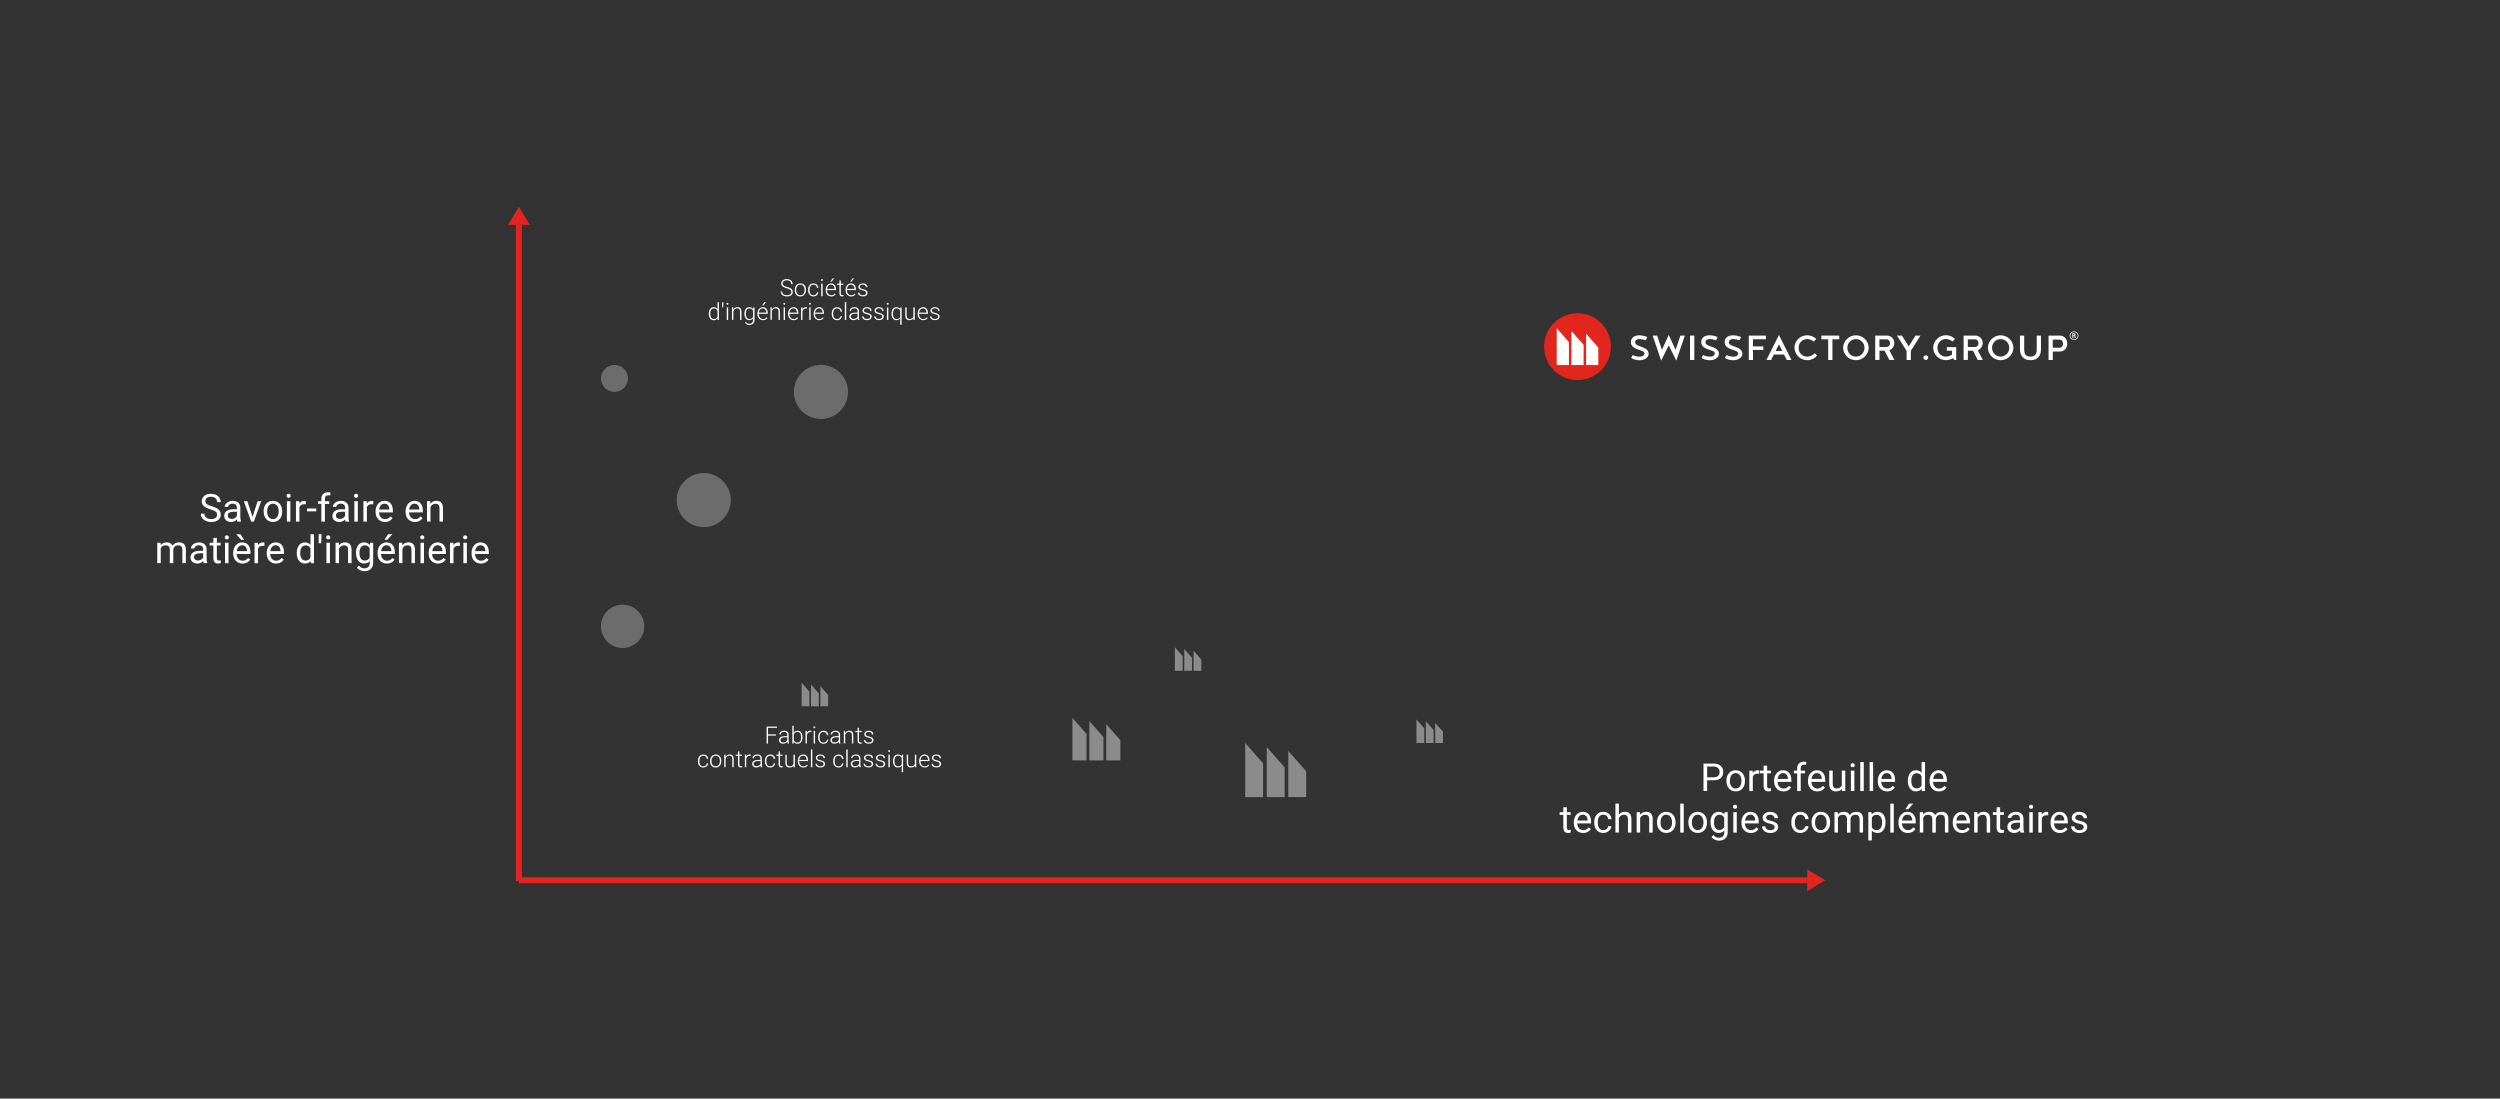 <?xml version="1.0" encoding="UTF-8"?>
<svg id="Ebene_1" data-name="Ebene 1" xmlns="http://www.w3.org/2000/svg" viewBox="0 0 841.89 369.95">
  <rect x="0" y="0" width="841.89" height="369.95" fill="#333333" stroke="none"/>
  <defs>
    <style>
      .cls-1 {
        fill: #6c6c6c;
      }

      .cls-1, .cls-2, .cls-3, .cls-4, .cls-5 {
        stroke-width: 0px;
      }

      .cls-2 {
        fill: #e52421;
      }

      .cls-3 {
        fill: #fff;
      }

      .cls-6 {
        fill: none;
        stroke: #e52421;
        stroke-width: 2px;
      }

      .cls-4 {
        fill: #8b8b8c;
      }

      .cls-5 {
        fill: #e2261d;
      }
    </style>
  </defs>
  <line id="Linie_215" data-name="Linie 215" class="cls-6" x1="174.75" y1="296.44" x2="611.32" y2="296.44"/>
  <line id="Linie_216" data-name="Linie 216" class="cls-6" x1="174.75" y1="296.74" x2="174.75" y2="75.72"/>
  <path id="Polygon_71" data-name="Polygon 71" class="cls-2" d="m174.75,69.65l3.64,6.07h-7.29l3.64-6.07Z"/>
  <path id="Polygon_72" data-name="Polygon 72" class="cls-2" d="m614.66,296.44l-6.07,3.64v-7.29l6.07,3.64Z"/>
  <g id="Gruppe_2006" data-name="Gruppe 2006">
    <circle id="Ellipse_2" data-name="Ellipse 2" class="cls-5" cx="531.23" cy="116.74" r="11.25"/>
    <g id="Gruppe_168" data-name="Gruppe 168">
      <path id="Pfad_448" data-name="Pfad 448" class="cls-3" d="m528.34,115.2l-4.11-4.68v12.42h4.11"/>
      <path id="Pfad_449" data-name="Pfad 449" class="cls-3" d="m533.29,116.12l-4.11-4.68v11.5h4.11v-6.83Z"/>
      <path id="Pfad_450" data-name="Pfad 450" class="cls-3" d="m538.24,117.03l-4.11-4.68v10.59h4.11v-5.92Z"/>
    </g>
  </g>
  <circle id="Ellipse_74" data-name="Ellipse 74" class="cls-1" cx="276.46" cy="131.98" r="9.11"/>
  <circle id="Ellipse_75" data-name="Ellipse 75" class="cls-1" cx="236.99" cy="168.41" r="9.11"/>
  <circle id="Ellipse_76" data-name="Ellipse 76" class="cls-1" cx="206.93" cy="127.43" r="4.55"/>
  <circle id="Ellipse_77" data-name="Ellipse 77" class="cls-1" cx="209.67" cy="210.92" r="7.29"/>
  <g id="Gruppe_2007" data-name="Gruppe 2007">
    <g id="Gruppe_872" data-name="Gruppe 872">
      <path id="Pfad_1634" data-name="Pfad 1634" class="cls-3" d="m698.19,113.17v.7h-.31v-1.62h.59c.27,0,.47.09.47.39,0,.18-.05.36-.26.39.14,0,.25.13.25.27,0,0,0,.02,0,.02,0,.07,0,.47.07.51v.03h-.34c-.03-.14-.04-.27-.03-.41,0-.1,0-.24-.1-.26-.09-.02-.18-.03-.26-.02h-.06Zm0-.24h.24c.1,0,.18-.07.18-.24,0-.18-.08-.21-.19-.22h-.23v.45h0Z"/>
      <path id="Pfad_1635" data-name="Pfad 1635" class="cls-3" d="m698.44,114.5c-.81.01-1.47-.63-1.48-1.44.02-.82.7-1.46,1.52-1.44.79.02,1.42.65,1.44,1.44-.01.81-.68,1.45-1.48,1.44m0-2.67c-.69,0-1.25.54-1.26,1.23,0,0,0,0,0,0,.01.7.59,1.25,1.28,1.23.68-.01,1.22-.56,1.23-1.23,0-.69-.57-1.23-1.26-1.23,0,0,0,0,0,0"/>
      <path id="Pfad_1640" data-name="Pfad 1640" class="cls-3" d="m554.22,114.59c-.65-.22-1.33-.36-2.02-.42-1.53,0-1.56.9-1.56,1.12,0,1.69,4.55,1.12,4.55,3.9,0,1.3-1.62,2.11-2.81,2.11-1.08.07-2.15-.19-3.07-.75l.51-.98c.76.36,1.6.54,2.44.54.77,0,1.52-.45,1.52-1.03,0-1.59-4.55-.94-4.55-3.88,0-1.43,1.04-2.29,2.94-2.29.88.05,1.75.25,2.57.59l-.51,1.08h0Z"/>
      <path id="Pfad_1641" data-name="Pfad 1641" class="cls-3" d="m561.95,116.3l-2.54,5.15-2.86-8.43h1.49l1.63,4.78,2.29-5,2.29,5,1.63-4.78h1.49l-2.87,8.43-2.54-5.15h-.01Z"/>
      <rect id="Rechteck_394" data-name="Rechteck 394" class="cls-3" x="569.13" y="113.01" width="1.43" height="8.21"/>
      <path id="Pfad_1642" data-name="Pfad 1642" class="cls-3" d="m577.9,114.59c-.65-.22-1.33-.36-2.02-.42-1.53,0-1.56.9-1.56,1.12,0,1.69,4.55,1.12,4.55,3.9,0,1.3-1.62,2.11-2.81,2.11-1.08.07-2.15-.19-3.07-.75l.51-.98c.76.36,1.6.54,2.44.53.77,0,1.52-.45,1.52-1.03,0-1.59-4.55-.94-4.55-3.88,0-1.43,1.04-2.29,2.94-2.29.89.05,1.76.25,2.57.59l-.51,1.08h0Z"/>
      <path id="Pfad_1643" data-name="Pfad 1643" class="cls-3" d="m585.79,114.59c-.65-.22-1.33-.36-2.02-.42-1.53,0-1.56.9-1.56,1.12,0,1.69,4.55,1.12,4.55,3.9,0,1.3-1.62,2.11-2.81,2.11-1.08.07-2.15-.19-3.07-.75l.51-.98c.76.36,1.6.54,2.44.54.77,0,1.52-.45,1.52-1.03,0-1.59-4.55-.94-4.55-3.88,0-1.43,1.04-2.29,2.94-2.29.89.05,1.76.25,2.57.59l-.51,1.08h0Z"/>
      <path id="Pfad_1644" data-name="Pfad 1644" class="cls-3" d="m588.9,113.01h5.78v1.25h-4.35v2.39h3.49v1.2h-3.49v3.38h-1.42v-8.21Z"/>
      <path id="Pfad_1645" data-name="Pfad 1645" class="cls-3" d="m599.07,112.8l4.22,8.43h-1.59l-.92-1.83h-3.42l-.92,1.83h-1.59l4.22-8.43h.01Zm-1.1,5.38h2.2l-1.1-2.2-1.1,2.2Z"/>
      <path id="Pfad_1646" data-name="Pfad 1646" class="cls-3" d="m611.95,119.73c-1.52,1.84-4.24,2.11-6.08.59-.96-.79-1.54-1.96-1.58-3.21.03-2.35,1.96-4.23,4.31-4.2,1.15,0,2.25.45,3.06,1.26l-.89.85c-.6-.53-1.38-.83-2.18-.84-1.57-.02-2.85,1.24-2.87,2.8,0,.05,0,.11,0,.16-.07,1.57,1.15,2.89,2.71,2.96.05,0,.1,0,.15,0,.96-.03,1.87-.44,2.54-1.14l.82.75h0Z"/>
      <path id="Pfad_1647" data-name="Pfad 1647" class="cls-3" d="m613.35,113.01h6.03v1.25h-2.3v6.97h-1.43v-6.97h-2.3v-1.25h0Z"/>
      <path id="Pfad_1648" data-name="Pfad 1648" class="cls-3" d="m629.3,117.11c-.07,2.38-2.05,4.26-4.43,4.19-2.29-.06-4.13-1.9-4.19-4.19.07-2.38,2.05-4.26,4.43-4.19,2.29.06,4.13,1.9,4.19,4.19m-1.42.04c.04-1.59-1.22-2.92-2.81-2.96-1.59-.04-2.92,1.22-2.96,2.81,0,.05,0,.1,0,.15-.03,1.59,1.24,2.91,2.83,2.94,1.59.03,2.91-1.24,2.94-2.83,0-.03,0-.07,0-.1"/>
      <path id="Pfad_1649" data-name="Pfad 1649" class="cls-3" d="m631.48,113.01h3.97c1.37,0,2.47,1.11,2.47,2.47,0,.02,0,.05,0,.07-.02,1.07-.67,2.03-1.66,2.43l1.7,3.24h-1.71l-1.62-3.13h-1.71v3.13h-1.43v-8.21h0Zm4.99,2.56c.06-.65-.42-1.23-1.07-1.29-.02,0-.05,0-.07,0h-2.42v2.57h2.42c.64,0,1.16-.53,1.15-1.18,0-.03,0-.06,0-.1"/>
      <path id="Pfad_1650" data-name="Pfad 1650" class="cls-3" d="m642.06,121.23v-3.06l-3.24-5.15h1.68l2.27,3.65,2.27-3.65h1.68l-3.24,5.15v3.06h-1.42Z"/>
      <path id="Pfad_1651" data-name="Pfad 1651" class="cls-3" d="m648.53,119.66c.43-.02.8.32.81.75,0,0,0,.01,0,.02-.01.45-.38.8-.83.79-.43-.01-.78-.36-.79-.79,0-.43.36-.78.79-.77,0,0,.01,0,.02,0"/>
      <path id="Pfad_1652" data-name="Pfad 1652" class="cls-3" d="m655.57,116.9h3.2v4.32h-.63l-.49-.58c-.7.41-1.5.64-2.31.65-2.35.03-4.28-1.84-4.33-4.2.07-2.39,2.06-4.26,4.45-4.19,1.1.03,2.14.48,2.92,1.26l-.89.85c-.61-.53-1.38-.83-2.18-.84-1.56-.02-2.83,1.22-2.85,2.78,0,.06,0,.12,0,.18-.07,1.56,1.13,2.88,2.69,2.95.06,0,.12,0,.18,0,.73,0,1.44-.24,2.01-.7v-1.29h-1.75v-1.22h-.01Z"/>
      <path id="Pfad_1653" data-name="Pfad 1653" class="cls-3" d="m661.25,113.01h3.97c1.37,0,2.47,1.11,2.47,2.47,0,.02,0,.05,0,.07-.02,1.07-.67,2.03-1.66,2.43l1.7,3.24h-1.71l-1.62-3.13h-1.71v3.13h-1.43v-8.21h0Zm4.99,2.56c.06-.65-.42-1.23-1.07-1.29-.02,0-.05,0-.07,0h-2.42v2.57h2.42c.64,0,1.16-.53,1.15-1.18,0-.03,0-.06,0-.1"/>
      <path id="Pfad_1654" data-name="Pfad 1654" class="cls-3" d="m678.04,117.11c-.07,2.38-2.05,4.26-4.43,4.19-2.29-.06-4.13-1.9-4.19-4.19.07-2.38,2.05-4.26,4.43-4.19,2.29.06,4.13,1.9,4.19,4.19m-1.43.04c.04-1.59-1.22-2.92-2.81-2.96-1.59-.04-2.92,1.22-2.96,2.81,0,.05,0,.1,0,.15-.03,1.59,1.24,2.91,2.83,2.94,1.59.03,2.91-1.24,2.94-2.83,0-.03,0-.07,0-.1"/>
      <path id="Pfad_1655" data-name="Pfad 1655" class="cls-3" d="m680.23,117.61v-4.6h1.43v4.6c0,1.66.56,2.49,2.11,2.49s2.11-.83,2.11-2.49v-4.6h1.43v4.6c0,2.27-1.19,3.69-3.52,3.69s-3.55-1.41-3.55-3.69h0Z"/>
      <path id="Pfad_1656" data-name="Pfad 1656" class="cls-3" d="m689.86,113.01h3.83c1.35,0,2.47,1.08,2.47,2.71s-1.11,2.66-2.47,2.66h-2.4v2.85h-1.43v-8.21Zm4.87,2.72c0-.95-.55-1.37-1.19-1.37h-2.26v2.75h2.26c.64,0,1.19-.45,1.19-1.37"/>
    </g>
  </g>
  <g id="Gruppe_2008" data-name="Gruppe 2008">
    <path id="Pfad_448-2" data-name="Pfad 448-2" class="cls-4" d="m272.57,232.9l-2.62-2.98v7.93h2.62"/>
    <path id="Pfad_449-2" data-name="Pfad 449-2" class="cls-4" d="m275.73,233.49l-2.62-2.98v7.34h2.62v-4.36Z"/>
    <path id="Pfad_450-2" data-name="Pfad 450-2" class="cls-4" d="m278.89,234.06l-2.62-2.98v6.76h2.62v-3.78Z"/>
  </g>
  <g id="Gruppe_2009" data-name="Gruppe 2009">
    <path id="Pfad_448-3" data-name="Pfad 448-3" class="cls-4" d="m479.62,245.26l-2.62-2.98v7.93h2.62"/>
    <path id="Pfad_449-3" data-name="Pfad 449-3" class="cls-4" d="m482.78,245.85l-2.62-2.98v7.34h2.62v-4.36Z"/>
    <path id="Pfad_450-3" data-name="Pfad 450-3" class="cls-4" d="m485.94,246.43l-2.62-2.98v6.76h2.62v-3.78Z"/>
  </g>
  <g id="Gruppe_2010" data-name="Gruppe 2010">
    <path id="Pfad_448-4" data-name="Pfad 448-4" class="cls-4" d="m398.26,220.95l-2.62-2.98v7.93h2.62"/>
    <path id="Pfad_449-4" data-name="Pfad 449-4" class="cls-4" d="m401.42,221.54l-2.62-2.98v7.34h2.62v-4.36Z"/>
    <path id="Pfad_450-4" data-name="Pfad 450-4" class="cls-4" d="m404.57,222.12l-2.62-2.98v6.76h2.62v-3.78Z"/>
  </g>
  <g id="Gruppe_2011" data-name="Gruppe 2011">
    <path id="Pfad_448-5" data-name="Pfad 448-5" class="cls-4" d="m425.35,257.06l-6.03-6.86v18.23h6.03"/>
    <path id="Pfad_449-5" data-name="Pfad 449-5" class="cls-4" d="m432.61,258.42l-6.03-6.86v16.87h6.03v-10.01Z"/>
    <path id="Pfad_450-5" data-name="Pfad 450-5" class="cls-4" d="m439.87,259.74l-6.03-6.86v15.54h6.03v-8.68Z"/>
  </g>
  <g id="Gruppe_2012" data-name="Gruppe 2012">
    <path id="Pfad_448-6" data-name="Pfad 448-6" class="cls-4" d="m365.89,247.15l-4.74-5.38v14.3h4.74"/>
    <path id="Pfad_449-6" data-name="Pfad 449-6" class="cls-4" d="m371.59,248.21l-4.74-5.38v13.24h4.74v-7.86Z"/>
    <path id="Pfad_450-6" data-name="Pfad 450-6" class="cls-4" d="m377.28,249.26l-4.74-5.38v12.19h4.74v-6.81Z"/>
  </g>
  <g>
    <path class="cls-3" d="m574.88,262.76v3.62h-1.22v-9.24h3.41c1.01,0,1.8.26,2.38.77s.86,1.2.86,2.05c0,.9-.28,1.59-.84,2.07s-1.36.73-2.41.73h-2.18Zm0-1h2.19c.65,0,1.15-.15,1.5-.46.35-.31.52-.75.52-1.33,0-.55-.17-.99-.52-1.32s-.82-.5-1.43-.52h-2.26v3.63Z"/>
    <path class="cls-3" d="m581.37,262.88c0-.67.13-1.28.4-1.81.26-.54.63-.95,1.1-1.24.47-.29,1.01-.44,1.62-.44.94,0,1.69.32,2.27.97.58.65.87,1.51.87,2.58v.08c0,.67-.13,1.27-.38,1.8s-.62.95-1.1,1.24c-.48.3-1.02.44-1.64.44-.93,0-1.69-.32-2.26-.97-.58-.65-.87-1.5-.87-2.57v-.08Zm1.18.14c0,.76.18,1.37.53,1.83s.83.69,1.42.69,1.07-.23,1.42-.7.53-1.12.53-1.96c0-.75-.18-1.36-.54-1.83s-.83-.7-1.42-.7-1.05.23-1.4.69c-.36.46-.53,1.12-.53,1.98Z"/>
    <path class="cls-3" d="m592.42,260.57c-.18-.03-.37-.04-.58-.04-.77,0-1.29.33-1.57.98v4.88h-1.17v-6.87h1.14l.02.79c.38-.61.93-.92,1.64-.92.23,0,.4.03.52.09v1.09Z"/>
    <path class="cls-3" d="m595.09,257.85v1.66h1.28v.91h-1.28v4.26c0,.28.06.48.17.62s.31.21.58.21c.14,0,.32-.03.56-.08v.95c-.31.08-.61.13-.9.13-.52,0-.92-.16-1.19-.48-.27-.32-.4-.77-.4-1.35v-4.26h-1.25v-.91h1.25v-1.66h1.17Z"/>
    <path class="cls-3" d="m600.59,266.51c-.93,0-1.69-.31-2.27-.92s-.88-1.43-.88-2.45v-.21c0-.68.13-1.29.39-1.83.26-.54.62-.95,1.09-1.26s.97-.45,1.52-.45c.89,0,1.59.29,2.08.88.5.59.74,1.43.74,2.53v.49h-4.65c.02.68.21,1.22.59,1.64s.86.62,1.44.62c.41,0,.77-.08,1.05-.25.29-.17.54-.39.76-.67l.72.56c-.58.88-1.44,1.33-2.59,1.33Zm-.15-6.16c-.47,0-.87.17-1.19.52s-.52.83-.6,1.45h3.44v-.09c-.03-.6-.19-1.06-.48-1.39s-.68-.49-1.17-.49Z"/>
    <path class="cls-3" d="m605.21,266.38v-5.96h-1.09v-.91h1.09v-.7c0-.74.2-1.31.59-1.71s.95-.6,1.67-.6c.27,0,.54.04.81.11l-.06.95c-.2-.04-.41-.06-.63-.06-.38,0-.67.11-.88.33-.21.22-.31.54-.31.96v.73h1.47v.91h-1.47v5.96h-1.17Z"/>
    <path class="cls-3" d="m611.99,266.51c-.93,0-1.69-.31-2.27-.92s-.88-1.43-.88-2.45v-.21c0-.68.13-1.29.39-1.83.26-.54.62-.95,1.09-1.26s.97-.45,1.52-.45c.89,0,1.59.29,2.08.88.5.59.74,1.43.74,2.53v.49h-4.65c.02.68.21,1.22.59,1.64s.86.62,1.44.62c.41,0,.77-.08,1.05-.25.29-.17.54-.39.76-.67l.72.56c-.58.88-1.44,1.33-2.59,1.33Zm-.15-6.16c-.47,0-.87.17-1.19.52s-.52.83-.6,1.45h3.44v-.09c-.03-.6-.19-1.06-.48-1.39s-.68-.49-1.17-.49Z"/>
    <path class="cls-3" d="m620.27,265.7c-.46.54-1.13.81-2.01.81-.73,0-1.29-.21-1.67-.64-.38-.43-.58-1.05-.58-1.89v-4.47h1.17v4.44c0,1.04.42,1.56,1.27,1.56.9,0,1.49-.33,1.79-1v-5h1.17v6.87h-1.12l-.03-.68Z"/>
    <path class="cls-3" d="m623.2,257.69c0-.19.06-.35.17-.48.12-.13.29-.2.52-.2s.4.07.52.2c.12.13.18.29.18.48s-.06.35-.18.48-.29.19-.52.19-.4-.06-.52-.19-.17-.29-.17-.48Zm1.27,8.69h-1.17v-6.87h1.17v6.87Z"/>
    <path class="cls-3" d="m627.63,266.38h-1.17v-9.75h1.17v9.75Z"/>
    <path class="cls-3" d="m630.78,266.38h-1.17v-9.75h1.17v9.75Z"/>
    <path class="cls-3" d="m635.51,266.51c-.93,0-1.69-.31-2.27-.92s-.88-1.43-.88-2.45v-.21c0-.68.13-1.29.39-1.83.26-.54.62-.95,1.09-1.26s.97-.45,1.52-.45c.89,0,1.59.29,2.08.88.5.59.74,1.43.74,2.53v.49h-4.65c.02.68.21,1.22.59,1.64s.86.62,1.44.62c.41,0,.77-.08,1.05-.25.29-.17.54-.39.76-.67l.72.56c-.58.88-1.44,1.33-2.59,1.33Zm-.15-6.16c-.47,0-.87.17-1.19.52s-.52.83-.6,1.45h3.44v-.09c-.03-.6-.19-1.06-.48-1.39s-.68-.49-1.17-.49Z"/>
    <path class="cls-3" d="m642.48,262.89c0-1.05.25-1.9.75-2.54.5-.64,1.15-.96,1.96-.96s1.44.28,1.91.83v-3.58h1.17v9.75h-1.08l-.06-.74c-.47.58-1.12.86-1.96.86s-1.44-.33-1.95-.98c-.5-.65-.75-1.5-.75-2.55v-.09Zm1.17.13c0,.78.16,1.39.48,1.83.32.44.77.66,1.33.66.75,0,1.29-.33,1.63-1v-3.15c-.35-.65-.89-.97-1.62-.97-.58,0-1.02.22-1.35.67s-.48,1.1-.48,1.97Z"/>
    <path class="cls-3" d="m652.95,266.51c-.93,0-1.69-.31-2.27-.92s-.88-1.43-.88-2.45v-.21c0-.68.13-1.29.39-1.83.26-.54.62-.95,1.09-1.26s.97-.45,1.52-.45c.89,0,1.59.29,2.08.88.5.59.74,1.43.74,2.53v.49h-4.65c.02.68.21,1.22.59,1.64s.86.62,1.44.62c.41,0,.77-.08,1.05-.25.29-.17.54-.39.76-.67l.72.56c-.58.88-1.44,1.33-2.59,1.33Zm-.15-6.16c-.47,0-.87.17-1.19.52s-.52.83-.6,1.45h3.44v-.09c-.03-.6-.19-1.06-.48-1.39s-.68-.49-1.17-.49Z"/>
    <path class="cls-3" d="m527.64,271.85v1.66h1.28v.91h-1.28v4.26c0,.28.06.48.17.62s.31.21.58.21c.14,0,.32-.03.56-.08v.95c-.31.08-.61.13-.9.13-.52,0-.92-.16-1.19-.48-.27-.32-.4-.77-.4-1.35v-4.26h-1.25v-.91h1.25v-1.66h1.17Z"/>
    <path class="cls-3" d="m533.14,280.51c-.93,0-1.69-.31-2.27-.92s-.88-1.43-.88-2.45v-.21c0-.68.13-1.29.39-1.83.26-.54.62-.95,1.09-1.26s.97-.45,1.52-.45c.89,0,1.59.29,2.08.88.5.59.74,1.43.74,2.53v.49h-4.65c.02.68.21,1.22.59,1.64s.86.62,1.44.62c.41,0,.77-.08,1.05-.25.29-.17.54-.39.76-.67l.72.56c-.58.88-1.44,1.33-2.59,1.33Zm-.15-6.16c-.47,0-.87.17-1.19.52s-.52.83-.6,1.45h3.44v-.09c-.03-.6-.19-1.06-.48-1.39s-.68-.49-1.17-.49Z"/>
    <path class="cls-3" d="m539.93,279.55c.42,0,.79-.13,1.1-.38.31-.25.49-.57.52-.95h1.11c-.02.39-.16.77-.41,1.12s-.58.64-1,.85-.86.32-1.32.32c-.94,0-1.68-.31-2.23-.94-.55-.62-.83-1.48-.83-2.56v-.2c0-.67.12-1.26.37-1.78.25-.52.6-.92,1.06-1.21s1-.43,1.63-.43c.77,0,1.41.23,1.92.69.51.46.78,1.06.82,1.8h-1.11c-.03-.44-.2-.81-.5-1.09-.3-.29-.68-.43-1.12-.43-.6,0-1.06.21-1.39.64s-.49,1.05-.49,1.86v.22c0,.79.16,1.4.49,1.83s.79.64,1.4.64Z"/>
    <path class="cls-3" d="m545.16,274.34c.52-.64,1.2-.96,2.03-.96,1.45,0,2.18.82,2.2,2.46v4.54h-1.17v-4.54c0-.5-.12-.86-.34-1.1-.22-.24-.57-.36-1.04-.36-.38,0-.71.1-1,.3-.29.2-.51.47-.67.8v4.89h-1.17v-9.75h1.17v3.71Z"/>
    <path class="cls-3" d="m552.25,273.51l.04.86c.53-.66,1.21-.99,2.06-.99,1.45,0,2.18.82,2.2,2.46v4.54h-1.17v-4.54c0-.5-.12-.86-.34-1.1-.22-.24-.57-.36-1.04-.36-.38,0-.71.1-1,.3-.29.2-.51.47-.67.8v4.89h-1.17v-6.87h1.11Z"/>
    <path class="cls-3" d="m558,276.88c0-.67.13-1.28.4-1.81.26-.54.63-.95,1.1-1.24.47-.29,1.01-.44,1.62-.44.94,0,1.69.32,2.27.97.58.65.87,1.51.87,2.58v.08c0,.67-.13,1.27-.38,1.8s-.62.95-1.1,1.24c-.48.3-1.02.44-1.64.44-.93,0-1.69-.32-2.26-.97-.58-.65-.87-1.5-.87-2.57v-.08Zm1.18.14c0,.76.18,1.37.53,1.83s.83.69,1.42.69,1.07-.23,1.42-.7.53-1.12.53-1.96c0-.75-.18-1.36-.54-1.83s-.83-.7-1.42-.7-1.05.23-1.4.69c-.36.46-.53,1.12-.53,1.98Z"/>
    <path class="cls-3" d="m567,280.38h-1.17v-9.75h1.17v9.75Z"/>
    <path class="cls-3" d="m568.57,276.88c0-.67.13-1.28.4-1.81.26-.54.63-.95,1.1-1.24.47-.29,1.01-.44,1.62-.44.94,0,1.69.32,2.27.97.58.65.87,1.51.87,2.58v.08c0,.67-.13,1.27-.38,1.8s-.62.95-1.1,1.24c-.48.3-1.02.44-1.64.44-.93,0-1.69-.32-2.26-.97-.58-.65-.87-1.5-.87-2.57v-.08Zm1.18.14c0,.76.18,1.37.53,1.83s.83.69,1.42.69,1.07-.23,1.42-.7.53-1.12.53-1.96c0-.75-.18-1.36-.54-1.83s-.83-.7-1.42-.7-1.05.23-1.4.69c-.36.46-.53,1.12-.53,1.98Z"/>
    <path class="cls-3" d="m576.02,276.89c0-1.07.25-1.92.74-2.55.5-.63,1.15-.95,1.97-.95s1.49.3,1.96.89l.06-.76h1.07v6.7c0,.89-.26,1.59-.79,2.1-.53.51-1.23.77-2.12.77-.5,0-.98-.11-1.45-.32s-.84-.5-1.08-.87l.61-.71c.5.62,1.12.93,1.85.93.57,0,1.02-.16,1.34-.48.32-.32.48-.78.48-1.36v-.59c-.47.54-1.11.81-1.92.81s-1.45-.32-1.95-.97c-.5-.65-.75-1.53-.75-2.65Zm1.18.13c0,.77.16,1.38.48,1.82.32.44.76.66,1.33.66.74,0,1.28-.34,1.63-1.01v-3.14c-.36-.66-.9-.98-1.62-.98-.57,0-1.02.22-1.34.67s-.48,1.1-.48,1.97Z"/>
    <path class="cls-3" d="m583.6,271.69c0-.19.06-.35.17-.48.12-.13.29-.2.52-.2s.4.07.52.2c.12.13.18.29.18.48s-.06.35-.18.48-.29.19-.52.19-.4-.06-.52-.19-.17-.29-.17-.48Zm1.27,8.69h-1.17v-6.87h1.17v6.87Z"/>
    <path class="cls-3" d="m589.6,280.51c-.93,0-1.69-.31-2.27-.92s-.88-1.43-.88-2.45v-.21c0-.68.13-1.29.39-1.83.26-.54.62-.95,1.09-1.26s.97-.45,1.52-.45c.89,0,1.59.29,2.08.88.5.59.74,1.43.74,2.53v.49h-4.65c.02.68.21,1.22.59,1.64s.86.62,1.44.62c.41,0,.77-.08,1.05-.25.29-.17.54-.39.76-.67l.72.56c-.58.88-1.44,1.33-2.59,1.33Zm-.15-6.16c-.47,0-.87.17-1.19.52s-.52.83-.6,1.45h3.44v-.09c-.03-.6-.19-1.06-.48-1.39s-.68-.49-1.17-.49Z"/>
    <path class="cls-3" d="m597.63,278.56c0-.32-.12-.56-.36-.74s-.66-.33-1.25-.45-1.07-.28-1.42-.46c-.35-.18-.61-.39-.77-.63-.17-.25-.25-.54-.25-.88,0-.56.24-1.04.71-1.43.48-.39,1.08-.58,1.83-.58.78,0,1.41.2,1.89.6.48.4.73.92.73,1.54h-1.18c0-.32-.14-.6-.41-.83-.27-.23-.62-.35-1.03-.35s-.76.09-1,.28-.36.43-.36.73c0,.28.11.5.34.64s.63.28,1.22.41c.59.13,1.06.29,1.42.47.36.18.63.4.81.66s.26.57.26.94c0,.61-.25,1.11-.74,1.48-.49.37-1.13.56-1.91.56-.55,0-1.04-.1-1.46-.29s-.75-.47-.99-.82c-.24-.35-.36-.73-.36-1.13h1.17c.02.39.18.71.47.94s.68.35,1.17.35c.44,0,.8-.09,1.07-.27s.4-.42.4-.72Z"/>
    <path class="cls-3" d="m606.31,279.55c.42,0,.79-.13,1.1-.38.31-.25.49-.57.52-.95h1.11c-.02.39-.16.77-.41,1.12s-.58.64-1,.85-.86.32-1.32.32c-.94,0-1.68-.31-2.23-.94-.55-.62-.83-1.48-.83-2.56v-.2c0-.67.12-1.26.37-1.78.25-.52.6-.92,1.06-1.21s1-.43,1.63-.43c.77,0,1.41.23,1.92.69.51.46.78,1.06.82,1.8h-1.11c-.03-.44-.2-.81-.5-1.09-.3-.29-.68-.43-1.12-.43-.6,0-1.06.21-1.39.64s-.49,1.05-.49,1.86v.22c0,.79.16,1.4.49,1.83s.79.64,1.4.64Z"/>
    <path class="cls-3" d="m610.05,276.88c0-.67.13-1.28.4-1.81.26-.54.63-.95,1.1-1.24.47-.29,1.01-.44,1.62-.44.94,0,1.69.32,2.27.97.58.65.87,1.51.87,2.58v.08c0,.67-.13,1.27-.38,1.8s-.62.95-1.1,1.24c-.48.3-1.02.44-1.64.44-.93,0-1.69-.32-2.26-.97-.58-.65-.87-1.5-.87-2.57v-.08Zm1.18.14c0,.76.18,1.37.53,1.83s.83.69,1.42.69,1.07-.23,1.42-.7.53-1.12.53-1.96c0-.75-.18-1.36-.54-1.83s-.83-.7-1.42-.7-1.05.23-1.4.69c-.36.46-.53,1.12-.53,1.98Z"/>
    <path class="cls-3" d="m618.88,273.51l.03.76c.5-.59,1.18-.89,2.04-.89.96,0,1.61.37,1.96,1.1.23-.33.53-.6.89-.8s.8-.3,1.3-.3c1.51,0,2.27.8,2.3,2.39v4.6h-1.17v-4.53c0-.49-.11-.86-.34-1.1s-.6-.36-1.13-.36c-.44,0-.8.13-1.09.39-.29.26-.45.61-.5,1.05v4.56h-1.18v-4.5c0-1-.49-1.5-1.47-1.5-.77,0-1.3.33-1.58.98v5.01h-1.17v-6.87h1.11Z"/>
    <path class="cls-3" d="m634.97,277.02c0,1.04-.24,1.89-.72,2.53-.48.64-1.12.96-1.94.96s-1.49-.26-1.97-.79v3.31h-1.17v-9.51h1.07l.06.76c.48-.59,1.14-.89,1.99-.89s1.48.31,1.96.93c.48.62.72,1.49.72,2.6v.11Zm-1.17-.13c0-.77-.16-1.39-.49-1.83-.33-.45-.78-.67-1.36-.67-.71,0-1.24.31-1.6.95v3.28c.35.63.89.94,1.61.94.56,0,1.01-.22,1.34-.67s.5-1.11.5-1.99Z"/>
    <path class="cls-3" d="m637.74,280.38h-1.17v-9.75h1.17v9.75Z"/>
    <path class="cls-3" d="m642.47,280.51c-.93,0-1.69-.31-2.27-.92s-.88-1.43-.88-2.45v-.21c0-.68.13-1.29.39-1.83.26-.54.62-.95,1.09-1.26s.97-.45,1.52-.45c.89,0,1.59.29,2.08.88.5.59.74,1.43.74,2.53v.49h-4.65c.02.68.21,1.22.59,1.64s.86.62,1.44.62c.41,0,.77-.08,1.05-.25.29-.17.54-.39.76-.67l.72.56c-.58.88-1.44,1.33-2.59,1.33Zm-.15-6.16c-.47,0-.87.17-1.19.52s-.52.83-.6,1.45h3.44v-.09c-.03-.6-.19-1.06-.48-1.39s-.68-.49-1.17-.49Zm.57-3.72h1.42l-1.7,1.87h-.95s1.22-1.87,1.22-1.87Z"/>
    <path class="cls-3" d="m647.61,273.51l.03.76c.5-.59,1.18-.89,2.04-.89.96,0,1.61.37,1.96,1.1.23-.33.53-.6.89-.8s.8-.3,1.3-.3c1.51,0,2.27.8,2.3,2.39v4.6h-1.17v-4.53c0-.49-.11-.86-.34-1.1s-.6-.36-1.13-.36c-.44,0-.8.13-1.09.39-.29.26-.45.61-.5,1.05v4.56h-1.18v-4.5c0-1-.49-1.5-1.47-1.5-.77,0-1.3.33-1.58.98v5.01h-1.17v-6.87h1.11Z"/>
    <path class="cls-3" d="m660.75,280.51c-.93,0-1.69-.31-2.27-.92s-.88-1.43-.88-2.45v-.21c0-.68.13-1.29.39-1.83.26-.54.62-.95,1.09-1.26s.97-.45,1.52-.45c.89,0,1.59.29,2.08.88.5.59.74,1.43.74,2.53v.49h-4.65c.02.68.21,1.22.59,1.64s.86.62,1.44.62c.41,0,.77-.08,1.05-.25.29-.17.54-.39.76-.67l.72.56c-.58.88-1.44,1.33-2.59,1.33Zm-.15-6.16c-.47,0-.87.17-1.19.52s-.52.83-.6,1.45h3.44v-.09c-.03-.6-.19-1.06-.48-1.39s-.68-.49-1.17-.49Z"/>
    <path class="cls-3" d="m665.9,273.51l.04.86c.53-.66,1.21-.99,2.06-.99,1.45,0,2.18.82,2.2,2.46v4.54h-1.17v-4.54c0-.5-.12-.86-.34-1.1-.22-.24-.57-.36-1.04-.36-.38,0-.71.1-1,.3-.29.2-.51.47-.67.8v4.89h-1.17v-6.87h1.11Z"/>
    <path class="cls-3" d="m673.55,271.85v1.66h1.28v.91h-1.28v4.26c0,.28.06.48.17.62s.31.21.58.21c.14,0,.32-.03.56-.08v.95c-.31.08-.61.13-.9.13-.52,0-.92-.16-1.19-.48-.27-.32-.4-.77-.4-1.35v-4.26h-1.25v-.91h1.25v-1.66h1.17Z"/>
    <path class="cls-3" d="m680.44,280.38c-.07-.14-.12-.38-.17-.72-.55.57-1.2.85-1.96.85-.68,0-1.23-.19-1.67-.57s-.65-.87-.65-1.46c0-.71.27-1.27.82-1.67s1.31-.59,2.29-.59h1.14v-.54c0-.41-.12-.74-.37-.98-.25-.24-.61-.36-1.08-.36-.42,0-.77.11-1.05.32-.28.21-.43.47-.43.77h-1.18c0-.34.12-.67.36-.99s.57-.57.99-.76.88-.28,1.37-.28c.79,0,1.41.2,1.86.59s.68.94.7,1.63v3.16c0,.63.08,1.13.24,1.5v.1h-1.23Zm-1.95-.89c.37,0,.72-.1,1.05-.29s.57-.44.72-.74v-1.41h-.92c-1.44,0-2.16.42-2.16,1.26,0,.37.12.66.37.86s.56.31.95.31Z"/>
    <path class="cls-3" d="m683.28,271.69c0-.19.06-.35.17-.48.12-.13.29-.2.52-.2s.4.07.52.2c.12.13.18.29.18.48s-.06.35-.18.48-.29.19-.52.19-.4-.06-.52-.19-.17-.29-.17-.48Zm1.27,8.69h-1.17v-6.87h1.17v6.87Z"/>
    <path class="cls-3" d="m689.75,274.57c-.18-.03-.37-.04-.58-.04-.77,0-1.29.33-1.57.98v4.88h-1.17v-6.87h1.14l.02.79c.38-.61.93-.92,1.64-.92.23,0,.4.03.52.09v1.09Z"/>
    <path class="cls-3" d="m693.68,280.51c-.93,0-1.69-.31-2.27-.92s-.88-1.43-.88-2.45v-.21c0-.68.13-1.29.39-1.83.26-.54.62-.95,1.09-1.26s.97-.45,1.52-.45c.89,0,1.59.29,2.08.88.5.59.74,1.43.74,2.53v.49h-4.65c.02.68.21,1.22.59,1.64s.86.62,1.44.62c.41,0,.77-.08,1.05-.25.29-.17.54-.39.76-.67l.72.56c-.58.88-1.44,1.33-2.59,1.33Zm-.15-6.16c-.47,0-.87.17-1.19.52s-.52.83-.6,1.45h3.44v-.09c-.03-.6-.19-1.06-.48-1.39s-.68-.49-1.17-.49Z"/>
    <path class="cls-3" d="m701.72,278.56c0-.32-.12-.56-.36-.74s-.66-.33-1.25-.45-1.07-.28-1.42-.46c-.35-.18-.61-.39-.77-.63-.17-.25-.25-.54-.25-.88,0-.56.24-1.04.71-1.43.48-.39,1.08-.58,1.83-.58.78,0,1.41.2,1.89.6.48.4.73.92.73,1.54h-1.18c0-.32-.14-.6-.41-.83-.27-.23-.62-.35-1.03-.35s-.76.09-1,.28-.36.43-.36.73c0,.28.11.5.34.64s.63.28,1.22.41c.59.13,1.06.29,1.42.47.36.18.63.4.81.66s.26.57.26.94c0,.61-.25,1.11-.74,1.48-.49.37-1.13.56-1.91.56-.55,0-1.04-.1-1.46-.29s-.75-.47-.99-.82c-.24-.35-.36-.73-.36-1.13h1.17c.02.39.18.71.47.94s.68.35,1.17.35c.44,0,.8-.09,1.07-.27s.4-.42.4-.72Z"/>
  </g>
  <g>
    <path class="cls-3" d="m266.49,98.35c0-.32-.11-.56-.33-.75s-.63-.36-1.21-.52-1.02-.35-1.29-.54c-.39-.28-.58-.64-.58-1.09s.18-.79.54-1.06.82-.41,1.37-.41c.38,0,.72.07,1.01.22s.53.35.69.61.25.55.25.87h-.48c0-.39-.13-.7-.4-.94s-.62-.35-1.07-.35-.78.1-1.04.29c-.26.2-.39.45-.39.76,0,.29.12.53.35.71s.6.34,1.11.48.9.28,1.16.43.46.33.59.54.2.45.2.74c0,.45-.18.81-.54,1.08s-.83.41-1.42.41c-.4,0-.77-.07-1.1-.21s-.59-.34-.76-.6-.26-.55-.26-.89h.48c0,.4.15.72.45.95s.7.35,1.2.35c.44,0,.8-.1,1.07-.29s.4-.45.4-.78Z"/>
    <path class="cls-3" d="m267.64,97.57c0-.41.08-.77.24-1.1s.38-.58.67-.76.61-.27.98-.27c.56,0,1.02.2,1.37.59s.52.92.52,1.57v.1c0,.41-.08.78-.24,1.1s-.38.58-.67.76-.61.27-.98.27c-.56,0-1.01-.2-1.37-.59s-.53-.92-.53-1.57v-.09Zm.47.13c0,.5.13.92.39,1.24s.6.49,1.03.49.76-.16,1.03-.49.39-.75.39-1.28v-.09c0-.32-.06-.62-.18-.89s-.29-.48-.5-.62-.46-.22-.74-.22c-.42,0-.76.16-1.02.49s-.39.75-.39,1.28v.09Z"/>
    <path class="cls-3" d="m273.94,99.43c.33,0,.6-.09.82-.28s.34-.42.36-.71h.45c-.01.26-.09.49-.24.71s-.35.38-.59.5-.51.18-.79.18c-.55,0-.99-.19-1.32-.58s-.49-.9-.49-1.55v-.14c0-.42.07-.79.22-1.11s.35-.57.63-.74.59-.26.96-.26c.46,0,.85.14,1.15.41s.46.64.48,1.09h-.45c-.02-.33-.14-.6-.36-.8s-.49-.3-.82-.3c-.42,0-.75.15-.98.46s-.35.73-.35,1.28v.14c0,.54.12.96.35,1.26s.56.45.99.45Z"/>
    <path class="cls-3" d="m276.47,94.3c0-.09.03-.16.09-.22.06-.06.14-.09.23-.09s.18.03.24.09c.06.06.09.14.09.22s-.03.16-.09.22-.14.09-.24.09-.18-.03-.23-.09-.09-.13-.09-.22Zm.55,5.45h-.47v-4.23h.47v4.23Z"/>
    <path class="cls-3" d="m279.93,99.83c-.36,0-.68-.09-.97-.27s-.52-.42-.68-.74-.24-.67-.24-1.06v-.17c0-.41.08-.77.24-1.1s.38-.58.66-.77.59-.28.91-.28c.51,0,.92.17,1.22.53s.45.83.45,1.44v.26h-3.02v.09c0,.48.14.88.41,1.2s.62.48,1.04.48c.25,0,.47-.05.66-.14s.37-.24.52-.44l.29.22c-.34.5-.84.75-1.5.75Zm-.09-3.98c-.35,0-.65.13-.89.39s-.39.6-.44,1.04h2.54v-.05c-.01-.41-.13-.74-.35-.99s-.5-.38-.86-.38Zm.52-2.09h.57l-.9,1.09h-.41s.75-1.09.75-1.09Z"/>
    <path class="cls-3" d="m283.15,94.44v1.08h.88v.38h-.88v2.82c0,.24.04.41.13.52.08.11.23.17.42.17.08,0,.2-.01.38-.04l.02.38c-.12.04-.29.07-.5.07-.32,0-.55-.09-.7-.28s-.22-.46-.22-.82v-2.82h-.78v-.38h.78v-1.08h.47Z"/>
    <path class="cls-3" d="m286.63,99.83c-.36,0-.68-.09-.97-.27s-.52-.42-.68-.74-.24-.67-.24-1.06v-.17c0-.41.08-.77.24-1.1s.38-.58.66-.77.59-.28.91-.28c.51,0,.92.17,1.22.53s.45.83.45,1.44v.26h-3.02v.09c0,.48.14.88.41,1.2s.62.48,1.04.48c.25,0,.47-.05.66-.14s.37-.24.52-.44l.29.22c-.34.5-.84.75-1.5.75Zm-.09-3.98c-.35,0-.65.13-.89.39s-.39.6-.44,1.04h2.54v-.05c-.01-.41-.13-.74-.35-.99s-.5-.38-.86-.38Zm.52-2.09h.57l-.9,1.09h-.41s.75-1.09.75-1.09Z"/>
    <path class="cls-3" d="m291.66,98.67c0-.23-.09-.42-.28-.56s-.47-.25-.84-.33-.67-.17-.87-.27-.36-.23-.46-.38-.15-.33-.15-.54c0-.33.14-.61.42-.83s.64-.33,1.07-.33c.47,0,.85.12,1.13.35s.43.54.43.91h-.47c0-.25-.1-.45-.31-.62s-.47-.25-.78-.25-.55.07-.74.21-.28.31-.28.53.08.37.23.49.44.22.85.32.72.2.92.31.36.24.46.39.15.34.15.56c0,.36-.14.64-.43.86s-.66.32-1.13.32c-.49,0-.89-.12-1.2-.36s-.46-.54-.46-.9h.47c.02.27.13.49.35.64s.49.23.84.23c.33,0,.59-.07.79-.21s.3-.32.3-.54Z"/>
    <path class="cls-3" d="m238.7,105.6c0-.66.15-1.18.44-1.57s.69-.58,1.19-.58c.57,0,1,.23,1.3.68v-2.37h.46v6h-.44l-.02-.56c-.3.43-.74.64-1.32.64-.49,0-.88-.2-1.18-.59s-.45-.92-.45-1.59v-.05Zm.47.08c0,.54.11.96.32,1.28s.52.47.91.47c.58,0,.98-.25,1.23-.76v-1.98c-.24-.55-.65-.82-1.22-.82-.39,0-.7.15-.92.46s-.33.76-.33,1.37Z"/>
    <path class="cls-3" d="m243.6,102.3l-.07,1.19h-.35c.01-.77.02-1.35.02-1.74h.4v.55Z"/>
    <path class="cls-3" d="m244.66,102.3c0-.09.03-.16.09-.22.06-.06.14-.09.23-.09s.18.03.24.09c.06.06.09.14.09.22s-.03.16-.09.22-.14.09-.24.09-.18-.03-.23-.09-.09-.13-.09-.22Zm.55,5.45h-.47v-4.23h.47v4.23Z"/>
    <path class="cls-3" d="m246.93,103.52l.02.72c.16-.26.36-.46.59-.6s.5-.21.79-.21c.45,0,.79.13,1.01.38s.33.64.34,1.15v2.77h-.46v-2.78c0-.38-.08-.66-.24-.84s-.41-.28-.76-.28c-.29,0-.54.09-.77.27s-.39.42-.49.73v2.89h-.46v-4.23h.45Z"/>
    <path class="cls-3" d="m250.69,105.6c0-.66.15-1.19.44-1.57s.69-.58,1.19-.58c.58,0,1.01.23,1.31.69l.02-.61h.44v4.14c0,.54-.15.98-.46,1.29s-.72.48-1.24.48c-.29,0-.58-.07-.84-.2s-.48-.31-.63-.53l.26-.28c.33.41.72.61,1.18.61.39,0,.7-.12.91-.35s.33-.55.34-.96v-.53c-.3.42-.74.62-1.31.62-.49,0-.88-.2-1.18-.59s-.45-.92-.45-1.58v-.06Zm.47.08c0,.54.11.96.32,1.28s.52.47.91.47c.58,0,.98-.26,1.22-.77v-1.96c-.11-.27-.27-.48-.47-.62s-.45-.21-.74-.21c-.39,0-.7.15-.92.46s-.33.76-.33,1.37Z"/>
    <path class="cls-3" d="m256.95,107.83c-.36,0-.68-.09-.97-.27s-.52-.42-.68-.74-.24-.67-.24-1.06v-.17c0-.41.08-.77.24-1.1s.38-.58.66-.77.59-.28.91-.28c.51,0,.92.17,1.22.53s.45.83.45,1.44v.26h-3.02v.09c0,.48.14.88.41,1.2s.62.48,1.04.48c.25,0,.47-.05.66-.14s.37-.24.52-.44l.29.22c-.34.5-.84.75-1.5.75Zm-.09-3.98c-.35,0-.65.13-.89.39s-.39.6-.44,1.04h2.54v-.05c-.01-.41-.13-.74-.35-.99s-.5-.38-.86-.38Zm.52-2.09h.57l-.9,1.09h-.41s.75-1.09.75-1.09Z"/>
    <path class="cls-3" d="m259.89,103.52l.02.72c.16-.26.36-.46.59-.6s.5-.21.79-.21c.45,0,.79.13,1.01.38s.33.64.34,1.15v2.77h-.46v-2.78c0-.38-.08-.66-.24-.84s-.41-.28-.76-.28c-.29,0-.54.09-.77.27s-.39.42-.49.73v2.89h-.46v-4.23h.45Z"/>
    <path class="cls-3" d="m263.81,102.3c0-.09.03-.16.09-.22.06-.06.14-.09.23-.09s.18.03.24.09c.06.06.09.14.09.22s-.03.16-.09.22-.14.09-.24.09-.18-.03-.23-.09-.09-.13-.09-.22Zm.55,5.45h-.47v-4.23h.47v4.23Z"/>
    <path class="cls-3" d="m267.27,107.83c-.36,0-.68-.09-.97-.27s-.52-.42-.68-.74-.24-.67-.24-1.06v-.17c0-.41.08-.77.24-1.1s.38-.58.66-.77.59-.28.91-.28c.51,0,.92.17,1.22.53s.45.83.45,1.44v.26h-3.02v.09c0,.48.14.88.41,1.2s.62.48,1.04.48c.25,0,.47-.05.66-.14s.37-.24.52-.44l.29.22c-.34.5-.84.75-1.5.75Zm-.09-3.98c-.35,0-.65.13-.89.39s-.39.6-.44,1.04h2.54v-.05c-.01-.41-.13-.74-.35-.99s-.5-.38-.86-.38Z"/>
    <path class="cls-3" d="m271.72,103.92c-.1-.02-.2-.03-.32-.03-.29,0-.54.08-.74.24s-.35.4-.43.71v2.9h-.46v-4.23h.46v.67c.25-.5.65-.75,1.2-.75.13,0,.23.02.31.05v.43Z"/>
    <path class="cls-3" d="m272.43,102.3c0-.09.03-.16.09-.22.06-.06.14-.09.23-.09s.18.03.24.09c.06.06.09.14.09.22s-.03.16-.09.22-.14.09-.24.09-.18-.03-.23-.09-.09-.13-.09-.22Zm.55,5.45h-.47v-4.23h.47v4.23Z"/>
    <path class="cls-3" d="m275.89,107.83c-.36,0-.68-.09-.97-.27s-.52-.42-.68-.74-.24-.67-.24-1.06v-.17c0-.41.08-.77.24-1.1s.38-.58.66-.77.59-.28.91-.28c.51,0,.92.17,1.22.53s.45.83.45,1.44v.26h-3.02v.09c0,.48.14.88.41,1.2s.62.48,1.04.48c.25,0,.47-.05.66-.14s.37-.24.52-.44l.29.22c-.34.5-.84.75-1.5.75Zm-.09-3.98c-.35,0-.65.13-.89.39s-.39.6-.44,1.04h2.54v-.05c-.01-.41-.13-.74-.35-.99s-.5-.38-.86-.38Z"/>
    <path class="cls-3" d="m281.89,107.43c.33,0,.6-.09.82-.28s.34-.42.36-.71h.45c-.01.26-.09.49-.24.71s-.35.38-.59.5-.51.18-.79.18c-.55,0-.99-.19-1.32-.58s-.49-.9-.49-1.55v-.14c0-.42.07-.79.22-1.11s.35-.57.63-.74.59-.26.96-.26c.46,0,.85.14,1.15.41s.46.64.48,1.09h-.45c-.02-.33-.14-.6-.36-.8s-.49-.3-.82-.3c-.42,0-.75.15-.98.46s-.35.73-.35,1.28v.14c0,.54.12.96.35,1.26s.56.45.99.45Z"/>
    <path class="cls-3" d="m284.97,107.75h-.47v-6h.47v6Z"/>
    <path class="cls-3" d="m288.91,107.75c-.05-.13-.08-.33-.09-.59-.16.21-.37.38-.63.49s-.52.17-.81.17c-.41,0-.74-.11-.99-.34s-.38-.51-.38-.86c0-.41.17-.74.51-.98s.82-.36,1.43-.36h.85v-.48c0-.3-.09-.54-.28-.71s-.46-.26-.81-.26c-.33,0-.59.08-.81.25s-.32.37-.32.6h-.47c0-.34.16-.63.47-.88s.7-.37,1.15-.37.84.12,1.12.35.41.56.42.99v2c0,.41.04.71.13.92v.05h-.5Zm-1.47-.34c.31,0,.59-.08.84-.23s.42-.35.54-.61v-.93h-.84c-.47,0-.83.09-1.09.26s-.39.39-.39.68c0,.24.09.43.26.59s.4.23.69.23Z"/>
    <path class="cls-3" d="m293.06,106.67c0-.23-.09-.42-.28-.56s-.47-.25-.84-.33-.67-.17-.87-.27-.36-.23-.46-.38-.15-.33-.15-.54c0-.33.14-.61.42-.83s.64-.33,1.07-.33c.47,0,.85.12,1.13.35s.43.54.43.91h-.47c0-.25-.1-.45-.31-.62s-.47-.25-.78-.25-.55.07-.74.21-.28.31-.28.53.08.37.23.49.44.22.85.32.72.2.92.31.36.24.46.39.15.34.15.56c0,.36-.14.64-.43.86s-.66.32-1.13.32c-.49,0-.89-.12-1.2-.36s-.46-.54-.46-.9h.47c.02.27.13.49.35.64s.49.23.84.23c.33,0,.59-.07.79-.21s.3-.32.3-.54Z"/>
    <path class="cls-3" d="m297.11,106.67c0-.23-.09-.42-.28-.56s-.47-.25-.84-.33-.67-.17-.87-.27-.36-.23-.46-.38-.15-.33-.15-.54c0-.33.14-.61.42-.83s.64-.33,1.07-.33c.47,0,.85.12,1.13.35s.43.54.43.91h-.47c0-.25-.1-.45-.31-.62s-.47-.25-.78-.25-.55.07-.74.21-.28.31-.28.53.08.37.23.49.44.22.85.32.72.2.92.31.36.24.46.39.15.34.15.56c0,.36-.14.64-.43.86s-.66.32-1.13.32c-.49,0-.89-.12-1.2-.36s-.46-.54-.46-.9h.47c.02.27.13.49.35.64s.49.23.84.23c.33,0,.59-.07.79-.21s.3-.32.3-.54Z"/>
    <path class="cls-3" d="m298.6,102.3c0-.09.03-.16.09-.22.06-.06.14-.09.23-.09s.18.03.24.09c.06.06.09.14.09.22s-.03.16-.09.22-.14.09-.24.09-.18-.03-.23-.09-.09-.13-.09-.22Zm.55,5.45h-.47v-4.23h.47v4.23Z"/>
    <path class="cls-3" d="m300.23,105.6c0-.66.15-1.19.44-1.57s.69-.58,1.2-.58c.57,0,1,.22,1.3.65l.02-.57h.44v5.85h-.47v-2.15c-.31.4-.74.6-1.3.6-.5,0-.89-.2-1.19-.59s-.45-.92-.45-1.58v-.06Zm.47.08c0,.55.11.98.33,1.29s.53.47.92.47c.56,0,.96-.24,1.21-.73v-2.07c-.12-.25-.28-.45-.49-.58s-.45-.21-.72-.21c-.39,0-.7.16-.92.47s-.33.77-.33,1.37Z"/>
    <path class="cls-3" d="m307.6,107.21c-.28.41-.73.61-1.35.61-.45,0-.79-.13-1.03-.39s-.35-.65-.36-1.16v-2.75h.46v2.69c0,.8.33,1.21.98,1.21s1.11-.28,1.29-.84v-3.06h.47v4.23h-.45v-.54Z"/>
    <path class="cls-3" d="m310.91,107.83c-.36,0-.68-.09-.97-.27s-.52-.42-.68-.74-.24-.67-.24-1.06v-.17c0-.41.08-.77.24-1.1s.38-.58.66-.77.59-.28.91-.28c.51,0,.92.17,1.22.53s.45.83.45,1.44v.26h-3.02v.09c0,.48.14.88.41,1.2s.62.48,1.04.48c.25,0,.47-.05.66-.14s.37-.24.52-.44l.29.22c-.34.5-.84.75-1.5.75Zm-.09-3.98c-.35,0-.65.13-.89.39s-.39.6-.44,1.04h2.54v-.05c-.01-.41-.13-.74-.35-.99s-.5-.38-.86-.38Z"/>
    <path class="cls-3" d="m315.94,106.67c0-.23-.09-.42-.28-.56s-.47-.25-.84-.33-.67-.17-.87-.27-.36-.23-.46-.38-.15-.33-.15-.54c0-.33.14-.61.42-.83s.64-.33,1.07-.33c.47,0,.85.12,1.13.35s.43.54.43.91h-.47c0-.25-.1-.45-.31-.62s-.47-.25-.78-.25-.55.07-.74.21-.28.31-.28.53.08.37.23.49.44.22.85.32.72.2.92.31.36.24.46.39.15.34.15.56c0,.36-.14.64-.43.86s-.66.32-1.13.32c-.49,0-.89-.12-1.2-.36s-.46-.54-.46-.9h.47c.02.27.13.49.35.64s.49.23.84.23c.33,0,.59-.07.79-.21s.3-.32.3-.54Z"/>
  </g>
  <g>
    <path class="cls-3" d="m261.29,247.72h-2.65v2.66h-.48v-5.69h3.52v.41h-3.04v2.21h2.65v.41Z"/>
    <path class="cls-3" d="m265.22,250.38c-.05-.13-.08-.33-.09-.59-.16.21-.37.38-.63.49s-.52.17-.81.17c-.41,0-.74-.11-.99-.34s-.38-.51-.38-.86c0-.41.17-.74.51-.98s.82-.36,1.43-.36h.85v-.48c0-.3-.09-.54-.28-.71s-.46-.26-.81-.26c-.33,0-.59.08-.81.25s-.32.37-.32.6h-.47c0-.34.16-.63.47-.88s.7-.37,1.15-.37.84.12,1.12.35.41.56.42.99v2c0,.41.04.71.13.92v.05h-.5Zm-1.47-.34c.31,0,.59-.08.84-.23s.42-.35.54-.61v-.93h-.84c-.47,0-.83.09-1.09.26s-.39.39-.39.68c0,.24.09.43.26.59s.4.23.69.23Z"/>
    <path class="cls-3" d="m270.24,248.31c0,.66-.15,1.18-.44,1.57s-.68.58-1.18.58c-.59,0-1.03-.22-1.34-.66l-.02.58h-.44v-6h.46v2.39c.3-.46.74-.69,1.32-.69.5,0,.9.19,1.19.57s.44.91.44,1.59v.07Zm-.47-.08c0-.56-.11-.99-.32-1.29s-.52-.46-.91-.46c-.3,0-.55.07-.76.22s-.37.36-.47.65v1.91c.23.53.65.8,1.24.8.39,0,.69-.15.9-.46s.33-.76.33-1.37Z"/>
    <path class="cls-3" d="m273.22,246.55c-.1-.02-.2-.03-.32-.03-.29,0-.54.08-.74.24s-.35.4-.43.71v2.9h-.46v-4.23h.46v.67c.25-.5.65-.75,1.2-.75.13,0,.23.02.31.05v.43Z"/>
    <path class="cls-3" d="m273.93,244.93c0-.09.03-.16.09-.22.06-.06.14-.09.23-.09s.18.03.24.09c.06.06.09.14.09.22s-.03.16-.09.22-.14.09-.24.09-.18-.03-.23-.09-.09-.13-.09-.22Zm.55,5.45h-.47v-4.23h.47v4.23Z"/>
    <path class="cls-3" d="m277.31,250.07c.33,0,.6-.09.82-.28s.34-.42.36-.71h.45c-.01.26-.09.49-.24.71s-.35.38-.59.5-.51.18-.79.18c-.55,0-.99-.19-1.32-.58s-.49-.9-.49-1.55v-.14c0-.42.07-.79.22-1.11s.35-.57.63-.74.59-.26.96-.26c.46,0,.85.14,1.15.41s.46.64.48,1.09h-.45c-.02-.33-.14-.6-.36-.8s-.49-.3-.82-.3c-.42,0-.75.15-.98.46s-.35.73-.35,1.28v.14c0,.54.12.96.35,1.26s.56.45.99.45Z"/>
    <path class="cls-3" d="m282.54,250.38c-.05-.13-.08-.33-.09-.59-.16.21-.37.38-.63.49s-.52.17-.81.17c-.41,0-.74-.11-.99-.34s-.38-.51-.38-.86c0-.41.17-.74.51-.98s.82-.36,1.43-.36h.85v-.48c0-.3-.09-.54-.28-.71s-.46-.26-.81-.26c-.33,0-.59.08-.81.25s-.32.37-.32.6h-.47c0-.34.16-.63.47-.88s.7-.37,1.15-.37.84.12,1.12.35.41.56.42.99v2c0,.41.04.71.13.92v.05h-.5Zm-1.47-.34c.31,0,.59-.08.84-.23s.42-.35.54-.61v-.93h-.84c-.47,0-.83.09-1.09.26s-.39.39-.39.68c0,.24.09.43.26.59s.4.23.69.23Z"/>
    <path class="cls-3" d="m284.6,246.16l.02.72c.16-.26.36-.46.59-.6s.5-.21.79-.21c.45,0,.79.13,1.01.38s.33.64.34,1.15v2.77h-.46v-2.78c0-.38-.08-.66-.24-.84s-.41-.28-.76-.28c-.29,0-.54.09-.77.27s-.39.42-.49.73v2.89h-.46v-4.23h.45Z"/>
    <path class="cls-3" d="m289.28,245.07v1.08h.88v.38h-.88v2.82c0,.24.04.41.13.52.08.11.23.17.42.17.08,0,.2-.01.38-.04l.02.38c-.12.04-.29.07-.5.07-.32,0-.55-.09-.7-.28s-.22-.46-.22-.82v-2.82h-.78v-.38h.78v-1.08h.47Z"/>
    <path class="cls-3" d="m293.65,249.31c0-.23-.09-.42-.28-.56s-.47-.25-.84-.33-.67-.17-.87-.27-.36-.23-.46-.38-.15-.33-.15-.54c0-.33.14-.61.42-.83s.64-.33,1.07-.33c.47,0,.85.12,1.13.35s.43.54.43.91h-.47c0-.25-.1-.45-.31-.62s-.47-.25-.78-.25-.55.07-.74.21-.28.31-.28.53.08.37.23.49.44.22.85.32.72.2.92.31.36.24.46.39.15.34.15.56c0,.36-.14.64-.43.86s-.66.32-1.13.32c-.49,0-.89-.12-1.2-.36s-.46-.54-.46-.9h.47c.02.27.13.49.35.64s.49.23.84.23c.33,0,.59-.07.79-.21s.3-.32.3-.54Z"/>
    <path class="cls-3" d="m236.83,258.07c.33,0,.6-.09.82-.28s.34-.42.36-.71h.45c-.01.26-.09.49-.24.71s-.35.38-.59.5-.51.18-.79.18c-.55,0-.99-.19-1.32-.58s-.49-.9-.49-1.55v-.14c0-.42.07-.79.22-1.11s.35-.57.63-.74.59-.26.96-.26c.46,0,.85.14,1.15.41s.46.64.48,1.09h-.45c-.02-.33-.14-.6-.36-.8s-.49-.3-.82-.3c-.42,0-.75.15-.98.46s-.35.73-.35,1.28v.14c0,.54.12.96.35,1.26s.56.45.99.45Z"/>
    <path class="cls-3" d="m239.13,256.21c0-.41.08-.77.24-1.1s.38-.58.67-.76.61-.27.98-.27c.56,0,1.02.2,1.37.59s.52.92.52,1.57v.1c0,.41-.08.78-.24,1.1s-.38.58-.67.76-.61.27-.98.27c-.56,0-1.01-.2-1.37-.59s-.53-.92-.53-1.57v-.09Zm.47.13c0,.5.13.92.39,1.24s.6.49,1.03.49.76-.16,1.03-.49.39-.75.39-1.28v-.09c0-.32-.06-.62-.18-.89s-.29-.48-.5-.62-.46-.22-.74-.22c-.42,0-.76.16-1.02.49s-.39.75-.39,1.28v.09Z"/>
    <path class="cls-3" d="m244.32,254.16l.02.72c.16-.26.36-.46.59-.6s.5-.21.79-.21c.45,0,.79.13,1.01.38s.33.64.34,1.15v2.77h-.46v-2.78c0-.38-.08-.66-.24-.84s-.41-.28-.76-.28c-.29,0-.54.09-.77.27s-.39.42-.49.73v2.89h-.46v-4.23h.45Z"/>
    <path class="cls-3" d="m248.99,253.07v1.08h.88v.38h-.88v2.82c0,.24.04.41.13.52.08.11.23.17.42.17.08,0,.2-.01.38-.04l.02.38c-.12.04-.29.07-.5.07-.32,0-.55-.09-.7-.28s-.22-.46-.22-.82v-2.82h-.78v-.38h.78v-1.08h.47Z"/>
    <path class="cls-3" d="m252.79,254.55c-.1-.02-.2-.03-.32-.03-.29,0-.54.08-.74.24s-.35.4-.43.71v2.9h-.46v-4.23h.46v.67c.25-.5.65-.75,1.2-.75.13,0,.23.02.31.05v.43Z"/>
    <path class="cls-3" d="m256.2,258.38c-.05-.13-.08-.33-.09-.59-.16.21-.37.38-.63.49s-.52.17-.81.17c-.41,0-.74-.11-.99-.34s-.38-.51-.38-.86c0-.41.17-.74.51-.98s.82-.36,1.43-.36h.85v-.48c0-.3-.09-.54-.28-.71s-.46-.26-.81-.26c-.33,0-.59.08-.81.25s-.32.37-.32.6h-.47c0-.34.16-.63.47-.88s.7-.37,1.15-.37.84.12,1.12.35.41.56.42.99v2c0,.41.04.71.13.92v.05h-.5Zm-1.47-.34c.31,0,.59-.08.84-.23s.42-.35.54-.61v-.93h-.84c-.47,0-.83.09-1.09.26s-.39.39-.39.68c0,.24.09.43.26.59s.4.23.69.23Z"/>
    <path class="cls-3" d="m259.38,258.07c.33,0,.6-.09.82-.28s.34-.42.36-.71h.45c-.01.26-.09.49-.24.71s-.35.38-.59.5-.51.18-.79.18c-.55,0-.99-.19-1.32-.58s-.49-.9-.49-1.55v-.14c0-.42.07-.79.22-1.11s.35-.57.63-.74.59-.26.96-.26c.46,0,.85.14,1.15.41s.46.64.48,1.09h-.45c-.02-.33-.14-.6-.36-.8s-.49-.3-.82-.3c-.42,0-.75.15-.98.46s-.35.73-.35,1.28v.14c0,.54.12.96.35,1.26s.56.45.99.45Z"/>
    <path class="cls-3" d="m262.66,253.07v1.08h.88v.38h-.88v2.82c0,.24.04.41.13.52.08.11.23.17.42.17.08,0,.2-.01.38-.04l.02.38c-.12.04-.29.07-.5.07-.32,0-.55-.09-.7-.28s-.22-.46-.22-.82v-2.82h-.78v-.38h.78v-1.08h.47Z"/>
    <path class="cls-3" d="m267.22,257.85c-.28.41-.73.61-1.35.61-.45,0-.79-.13-1.03-.39s-.35-.65-.36-1.16v-2.75h.46v2.69c0,.8.33,1.21.98,1.21s1.11-.28,1.29-.84v-3.06h.47v4.23h-.45v-.54Z"/>
    <path class="cls-3" d="m270.54,258.46c-.36,0-.68-.09-.97-.27s-.52-.42-.68-.74-.24-.67-.24-1.06v-.17c0-.41.08-.77.24-1.1s.38-.58.66-.77.59-.28.91-.28c.51,0,.92.17,1.22.53s.45.83.45,1.44v.26h-3.02v.09c0,.48.14.88.41,1.2s.62.48,1.04.48c.25,0,.47-.05.66-.14s.37-.24.52-.44l.29.22c-.34.5-.84.75-1.5.75Zm-.09-3.98c-.35,0-.65.13-.89.39s-.39.6-.44,1.04h2.54v-.05c-.01-.41-.13-.74-.35-.99s-.5-.38-.86-.38Z"/>
    <path class="cls-3" d="m273.55,258.38h-.47v-6h.47v6Z"/>
    <path class="cls-3" d="m277.36,257.31c0-.23-.09-.42-.28-.56s-.47-.25-.84-.33-.67-.17-.87-.27-.36-.23-.46-.38-.15-.33-.15-.54c0-.33.14-.61.42-.83s.64-.33,1.07-.33c.47,0,.85.12,1.13.35s.43.54.43.91h-.47c0-.25-.1-.45-.31-.62s-.47-.25-.78-.25-.55.07-.74.21-.28.31-.28.53.08.37.23.49.44.22.85.32.72.2.92.31.36.24.46.39.15.34.15.56c0,.36-.14.64-.43.86s-.66.32-1.13.32c-.49,0-.89-.12-1.2-.36s-.46-.54-.46-.9h.47c.02.27.13.49.35.64s.49.23.84.23c.33,0,.59-.07.79-.21s.3-.32.3-.54Z"/>
    <path class="cls-3" d="m282.38,258.07c.33,0,.6-.09.82-.28s.34-.42.36-.71h.45c-.01.26-.09.49-.24.71s-.35.38-.59.5-.51.18-.79.18c-.55,0-.99-.19-1.32-.58s-.49-.9-.49-1.55v-.14c0-.42.07-.79.22-1.11s.35-.57.63-.74.59-.26.96-.26c.46,0,.85.14,1.15.41s.46.64.48,1.09h-.45c-.02-.33-.14-.6-.36-.8s-.49-.3-.82-.3c-.42,0-.75.15-.98.46s-.35.73-.35,1.28v.14c0,.54.12.96.35,1.26s.56.45.99.45Z"/>
    <path class="cls-3" d="m285.46,258.38h-.47v-6h.47v6Z"/>
    <path class="cls-3" d="m289.4,258.38c-.05-.13-.08-.33-.09-.59-.16.21-.37.38-.63.49s-.52.17-.81.17c-.41,0-.74-.11-.99-.34s-.38-.51-.38-.86c0-.41.17-.74.51-.98s.82-.36,1.43-.36h.85v-.48c0-.3-.09-.54-.28-.71s-.46-.26-.81-.26c-.33,0-.59.08-.81.25s-.32.37-.32.6h-.47c0-.34.16-.63.47-.88s.7-.37,1.15-.37.84.12,1.12.35.41.56.42.99v2c0,.41.04.71.13.92v.05h-.5Zm-1.47-.34c.31,0,.59-.08.84-.23s.42-.35.54-.61v-.93h-.84c-.47,0-.83.09-1.09.26s-.39.39-.39.68c0,.24.09.43.26.59s.4.23.69.23Z"/>
    <path class="cls-3" d="m293.55,257.31c0-.23-.09-.42-.28-.56s-.47-.25-.84-.33-.67-.17-.87-.27-.36-.23-.46-.38-.15-.33-.15-.54c0-.33.14-.61.42-.83s.64-.33,1.07-.33c.47,0,.85.12,1.13.35s.43.54.43.91h-.47c0-.25-.1-.45-.31-.62s-.47-.25-.78-.25-.55.07-.74.21-.28.31-.28.53.08.37.23.49.44.22.85.32.72.2.92.31.36.24.46.39.15.34.15.56c0,.36-.14.64-.43.86s-.66.32-1.13.32c-.49,0-.89-.12-1.2-.36s-.46-.54-.46-.9h.47c.02.27.13.49.35.64s.49.23.84.23c.33,0,.59-.07.79-.21s.3-.32.3-.54Z"/>
    <path class="cls-3" d="m297.6,257.31c0-.23-.09-.42-.28-.56s-.47-.25-.84-.33-.67-.17-.87-.27-.36-.23-.46-.38-.15-.33-.15-.54c0-.33.14-.61.42-.83s.64-.33,1.07-.33c.47,0,.85.12,1.13.35s.43.54.43.91h-.47c0-.25-.1-.45-.31-.62s-.47-.25-.78-.25-.55.07-.74.21-.28.31-.28.53.08.37.23.49.44.22.85.32.72.2.92.31.36.24.46.39.15.34.15.56c0,.36-.14.64-.43.86s-.66.32-1.13.32c-.49,0-.89-.12-1.2-.36s-.46-.54-.46-.9h.47c.02.27.13.49.35.64s.49.23.84.23c.33,0,.59-.07.79-.21s.3-.32.3-.54Z"/>
    <path class="cls-3" d="m299.09,252.93c0-.09.03-.16.09-.22.06-.06.14-.09.23-.09s.18.03.24.09c.06.06.09.14.09.22s-.03.16-.09.22-.14.09-.24.09-.18-.03-.23-.09-.09-.13-.09-.22Zm.55,5.45h-.47v-4.23h.47v4.23Z"/>
    <path class="cls-3" d="m300.73,256.23c0-.66.15-1.19.44-1.57s.69-.58,1.2-.58c.57,0,1,.22,1.3.65l.02-.57h.44v5.85h-.47v-2.15c-.31.4-.74.6-1.3.6-.5,0-.89-.2-1.19-.59s-.45-.92-.45-1.58v-.06Zm.47.08c0,.55.11.98.33,1.29s.53.47.92.47c.56,0,.96-.24,1.21-.73v-2.07c-.12-.25-.28-.45-.49-.58s-.45-.21-.72-.21c-.39,0-.7.16-.92.47s-.33.77-.33,1.37Z"/>
    <path class="cls-3" d="m308.09,257.85c-.28.41-.73.61-1.35.61-.45,0-.79-.13-1.03-.39s-.35-.65-.36-1.16v-2.75h.46v2.69c0,.8.33,1.21.98,1.21s1.11-.28,1.29-.84v-3.06h.47v4.23h-.45v-.54Z"/>
    <path class="cls-3" d="m311.41,258.46c-.36,0-.68-.09-.97-.27s-.52-.42-.68-.74-.24-.67-.24-1.06v-.17c0-.41.08-.77.24-1.1s.38-.58.66-.77.59-.28.91-.28c.51,0,.92.17,1.22.53s.45.83.45,1.44v.26h-3.02v.09c0,.48.14.88.41,1.2s.62.48,1.04.48c.25,0,.47-.05.66-.14s.37-.24.52-.44l.29.22c-.34.5-.84.75-1.5.75Zm-.09-3.98c-.35,0-.65.13-.89.39s-.39.6-.44,1.04h2.54v-.05c-.01-.41-.13-.74-.35-.99s-.5-.38-.86-.38Z"/>
    <path class="cls-3" d="m316.43,257.31c0-.23-.09-.42-.28-.56s-.47-.25-.84-.33-.67-.17-.87-.27-.36-.23-.46-.38-.15-.33-.15-.54c0-.33.14-.61.42-.83s.64-.33,1.07-.33c.47,0,.85.12,1.13.35s.43.54.43.91h-.47c0-.25-.1-.45-.31-.62s-.47-.25-.78-.25-.55.07-.74.21-.28.31-.28.53.08.37.23.49.44.22.85.32.72.2.92.31.36.24.46.39.15.34.15.56c0,.36-.14.64-.43.86s-.66.32-1.13.32c-.49,0-.89-.12-1.2-.36s-.46-.54-.46-.9h.47c.02.27.13.49.35.64s.49.23.84.23c.33,0,.59-.07.79-.21s.3-.32.3-.54Z"/>
  </g>
  <g>
    <path class="cls-3" d="m70.91,171.53c-1.04-.3-1.81-.67-2.28-1.11-.48-.44-.71-.98-.71-1.62,0-.73.29-1.33.87-1.81.58-.48,1.34-.71,2.27-.71.63,0,1.2.12,1.7.37s.88.58,1.16,1.02c.27.43.41.9.41,1.42h-1.23c0-.56-.18-1-.53-1.32s-.86-.48-1.5-.48c-.6,0-1.07.13-1.41.4-.34.26-.5.63-.5,1.1,0,.38.16.7.48.96s.86.5,1.63.72c.77.22,1.37.45,1.8.71.43.26.76.56.96.91.21.35.31.76.31,1.23,0,.75-.29,1.35-.88,1.8-.58.45-1.37.68-2.34.68-.63,0-1.23-.12-1.78-.37-.55-.24-.97-.58-1.27-1-.3-.42-.45-.9-.45-1.44h1.22c0,.56.21,1,.62,1.32.41.32.96.49,1.65.49.64,0,1.14-.13,1.48-.39.34-.26.51-.62.51-1.07s-.16-.8-.48-1.05c-.32-.25-.89-.49-1.73-.73Z"/>
    <path class="cls-3" d="m79.96,175.65c-.07-.14-.12-.38-.17-.72-.55.57-1.2.85-1.96.85-.68,0-1.23-.19-1.67-.57s-.65-.87-.65-1.46c0-.71.27-1.27.82-1.67s1.31-.59,2.29-.59h1.14v-.54c0-.41-.12-.74-.37-.98-.25-.24-.61-.36-1.08-.36-.42,0-.77.11-1.05.32-.28.21-.43.47-.43.77h-1.18c0-.34.12-.67.36-.99s.57-.57.99-.76.88-.28,1.37-.28c.79,0,1.41.2,1.86.59s.68.94.7,1.63v3.16c0,.63.08,1.13.24,1.5v.1h-1.23Zm-1.95-.89c.37,0,.72-.1,1.05-.29s.57-.44.72-.74v-1.41h-.92c-1.44,0-2.16.42-2.16,1.26,0,.37.12.66.37.86s.56.31.95.31Z"/>
    <path class="cls-3" d="m85.05,174.06l1.7-5.27h1.2l-2.46,6.87h-.9l-2.49-6.87h1.2l1.75,5.27Z"/>
    <path class="cls-3" d="m88.78,172.15c0-.67.13-1.28.4-1.81.26-.54.63-.95,1.1-1.24.47-.29,1.01-.44,1.62-.44.94,0,1.69.32,2.27.97.58.65.87,1.51.87,2.58v.08c0,.67-.13,1.27-.38,1.8s-.62.95-1.1,1.24c-.48.3-1.02.44-1.64.44-.93,0-1.69-.32-2.26-.97-.58-.65-.87-1.5-.87-2.57v-.08Zm1.18.14c0,.76.18,1.37.53,1.83s.83.69,1.42.69,1.07-.23,1.42-.7.53-1.12.53-1.96c0-.75-.18-1.36-.54-1.83s-.83-.7-1.42-.7-1.05.23-1.4.69c-.36.46-.53,1.12-.53,1.98Z"/>
    <path class="cls-3" d="m96.51,166.96c0-.19.06-.35.17-.48.12-.13.29-.2.52-.2s.4.07.52.2c.12.13.18.29.18.48s-.06.35-.18.48-.29.19-.52.19-.4-.06-.52-.19-.17-.29-.17-.48Zm1.27,8.69h-1.17v-6.87h1.17v6.87Z"/>
    <path class="cls-3" d="m102.98,169.84c-.18-.03-.37-.04-.58-.04-.77,0-1.29.33-1.57.98v4.88h-1.17v-6.87h1.14l.02.79c.38-.61.93-.92,1.64-.92.23,0,.4.03.52.09v1.09Z"/>
    <path class="cls-3" d="m106.5,172.2h-3.1v-.96h3.1v.96Z"/>
    <path class="cls-3" d="m108.22,175.65v-5.96h-1.09v-.91h1.09v-.7c0-.74.2-1.31.59-1.71s.95-.6,1.67-.6c.27,0,.54.04.81.11l-.06.95c-.2-.04-.41-.06-.63-.06-.38,0-.67.11-.88.33-.21.22-.31.54-.31.96v.73h1.47v.91h-1.47v5.96h-1.17Z"/>
    <path class="cls-3" d="m116.39,175.65c-.07-.14-.12-.38-.17-.72-.55.57-1.2.85-1.96.85-.68,0-1.23-.19-1.67-.57s-.65-.87-.65-1.46c0-.71.27-1.27.82-1.67s1.31-.59,2.29-.59h1.14v-.54c0-.41-.12-.74-.37-.98-.25-.24-.61-.36-1.08-.36-.42,0-.77.11-1.05.32-.28.21-.43.47-.43.77h-1.18c0-.34.12-.67.36-.99s.57-.57.99-.76.88-.28,1.37-.28c.79,0,1.41.2,1.86.59s.68.94.7,1.63v3.16c0,.63.08,1.13.24,1.5v.1h-1.23Zm-1.95-.89c.37,0,.72-.1,1.05-.29s.57-.44.72-.74v-1.41h-.92c-1.44,0-2.16.42-2.16,1.26,0,.37.12.66.37.86s.56.31.95.31Z"/>
    <path class="cls-3" d="m119.23,166.96c0-.19.06-.35.17-.48.12-.13.29-.2.52-.2s.4.07.52.2c.12.13.18.29.18.48s-.06.35-.18.48-.29.19-.52.19-.4-.06-.52-.19-.17-.29-.17-.48Zm1.27,8.69h-1.17v-6.87h1.17v6.87Z"/>
    <path class="cls-3" d="m125.7,169.84c-.18-.03-.37-.04-.58-.04-.77,0-1.29.33-1.57.98v4.88h-1.17v-6.87h1.14l.02.79c.38-.61.93-.92,1.64-.92.23,0,.4.03.52.09v1.09Z"/>
    <path class="cls-3" d="m129.63,175.78c-.93,0-1.69-.31-2.27-.92s-.88-1.43-.88-2.45v-.21c0-.68.13-1.29.39-1.83.26-.54.62-.95,1.09-1.26s.97-.45,1.52-.45c.89,0,1.59.29,2.08.88.5.59.74,1.43.74,2.53v.49h-4.65c.02.68.21,1.22.59,1.64s.86.62,1.44.62c.41,0,.77-.08,1.05-.25.29-.17.54-.39.76-.67l.72.56c-.58.88-1.44,1.33-2.59,1.33Zm-.15-6.16c-.47,0-.87.17-1.19.52s-.52.83-.6,1.45h3.44v-.09c-.03-.6-.19-1.06-.48-1.39s-.68-.49-1.17-.49Z"/>
    <path class="cls-3" d="m139.73,175.78c-.93,0-1.69-.31-2.27-.92s-.88-1.43-.88-2.45v-.21c0-.68.13-1.29.39-1.83.26-.54.62-.95,1.09-1.26s.97-.45,1.52-.45c.89,0,1.59.29,2.08.88.5.59.74,1.43.74,2.53v.49h-4.65c.02.68.21,1.22.59,1.64s.86.62,1.44.62c.41,0,.77-.08,1.05-.25.29-.17.54-.39.76-.67l.72.56c-.58.88-1.44,1.33-2.59,1.33Zm-.15-6.16c-.47,0-.87.17-1.19.52s-.52.83-.6,1.45h3.44v-.09c-.03-.6-.19-1.06-.48-1.39s-.68-.49-1.17-.49Z"/>
    <path class="cls-3" d="m144.88,168.78l.04.86c.53-.66,1.21-.99,2.06-.99,1.45,0,2.18.82,2.2,2.46v4.54h-1.17v-4.54c0-.5-.12-.86-.34-1.1-.22-.24-.57-.36-1.04-.36-.38,0-.71.1-1,.3-.29.2-.51.47-.67.8v4.89h-1.17v-6.87h1.11Z"/>
    <path class="cls-3" d="m54.07,182.78l.03.76c.5-.59,1.18-.89,2.04-.89.96,0,1.61.37,1.96,1.1.23-.33.53-.6.89-.8s.8-.3,1.3-.3c1.51,0,2.27.8,2.3,2.39v4.6h-1.17v-4.53c0-.49-.11-.86-.34-1.1s-.6-.36-1.13-.36c-.44,0-.8.13-1.09.39-.29.26-.45.61-.5,1.05v4.56h-1.18v-4.5c0-1-.49-1.5-1.47-1.5-.77,0-1.3.33-1.58.98v5.01h-1.17v-6.87h1.11Z"/>
    <path class="cls-3" d="m68.6,189.65c-.07-.14-.12-.38-.17-.72-.55.57-1.2.85-1.96.85-.68,0-1.23-.19-1.67-.57s-.65-.87-.65-1.46c0-.71.27-1.27.82-1.67s1.31-.59,2.29-.59h1.14v-.54c0-.41-.12-.74-.37-.98-.25-.24-.61-.36-1.08-.36-.42,0-.77.11-1.05.32-.28.21-.43.47-.43.77h-1.18c0-.34.12-.67.36-.99s.57-.57.99-.76.88-.28,1.37-.28c.79,0,1.41.2,1.86.59s.68.94.7,1.63v3.16c0,.63.08,1.13.24,1.5v.1h-1.23Zm-1.95-.89c.37,0,.72-.1,1.05-.29s.57-.44.72-.74v-1.41h-.92c-1.44,0-2.16.42-2.16,1.26,0,.37.12.66.37.86s.56.31.95.31Z"/>
    <path class="cls-3" d="m73.03,181.12v1.66h1.28v.91h-1.28v4.26c0,.28.06.48.17.62s.31.21.58.21c.14,0,.32-.03.56-.08v.95c-.31.08-.61.13-.9.13-.52,0-.92-.16-1.19-.48-.27-.32-.4-.77-.4-1.35v-4.26h-1.25v-.91h1.25v-1.66h1.17Z"/>
    <path class="cls-3" d="m75.68,180.96c0-.19.06-.35.17-.48.12-.13.29-.2.52-.2s.4.07.52.2c.12.13.18.29.18.48s-.06.35-.18.48-.29.19-.52.19-.4-.06-.52-.19-.17-.29-.17-.48Zm1.27,8.69h-1.17v-6.87h1.17v6.87Z"/>
    <path class="cls-3" d="m81.68,189.78c-.93,0-1.69-.31-2.27-.92s-.88-1.43-.88-2.45v-.21c0-.68.13-1.29.39-1.83.26-.54.62-.95,1.09-1.26s.97-.45,1.52-.45c.89,0,1.59.29,2.08.88.5.59.74,1.43.74,2.53v.49h-4.65c.02.68.21,1.22.59,1.64s.86.62,1.44.62c.41,0,.77-.08,1.05-.25.29-.17.54-.39.76-.67l.72.56c-.58.88-1.44,1.33-2.59,1.33Zm.52-8.01h-1.01s-1.64-1.86-1.64-1.86h1.42l1.23,1.86Zm-.67,1.86c-.47,0-.87.17-1.19.52s-.52.83-.6,1.45h3.44v-.09c-.03-.6-.19-1.06-.48-1.39s-.68-.49-1.17-.49Z"/>
    <path class="cls-3" d="m89.04,183.84c-.18-.03-.37-.04-.58-.04-.77,0-1.29.33-1.57.98v4.88h-1.17v-6.87h1.14l.02.79c.38-.61.93-.92,1.64-.92.23,0,.4.03.52.09v1.09Z"/>
    <path class="cls-3" d="m92.97,189.78c-.93,0-1.69-.31-2.27-.92s-.88-1.43-.88-2.45v-.21c0-.68.13-1.29.39-1.83.26-.54.62-.95,1.09-1.26s.97-.45,1.52-.45c.89,0,1.59.29,2.08.88.5.59.74,1.43.74,2.53v.49h-4.65c.02.68.21,1.22.59,1.64s.86.62,1.44.62c.41,0,.77-.08,1.05-.25.29-.17.54-.39.76-.67l.72.56c-.58.88-1.44,1.33-2.59,1.33Zm-.15-6.16c-.47,0-.87.17-1.19.52s-.52.83-.6,1.45h3.44v-.09c-.03-.6-.19-1.06-.48-1.39s-.68-.49-1.17-.49Z"/>
    <path class="cls-3" d="m99.94,186.16c0-1.05.25-1.9.75-2.54.5-.64,1.15-.96,1.96-.96s1.44.28,1.91.83v-3.58h1.17v9.75h-1.08l-.06-.74c-.47.58-1.12.86-1.96.86s-1.44-.33-1.95-.98c-.5-.65-.75-1.5-.75-2.55v-.09Zm1.17.13c0,.78.16,1.39.48,1.83.32.44.77.66,1.33.66.75,0,1.29-.33,1.63-1v-3.15c-.35-.65-.89-.97-1.62-.97-.58,0-1.02.22-1.35.67s-.48,1.1-.48,1.97Z"/>
    <path class="cls-3" d="m108.27,180.6l-.13,2.34h-.82v-3.04h.95v.71Z"/>
    <path class="cls-3" d="m109.83,180.96c0-.19.06-.35.17-.48.12-.13.29-.2.52-.2s.4.07.52.2c.12.13.18.29.18.48s-.06.35-.18.48-.29.19-.52.19-.4-.06-.52-.19-.17-.29-.17-.48Zm1.27,8.69h-1.17v-6.87h1.17v6.87Z"/>
    <path class="cls-3" d="m114.09,182.78l.04.86c.53-.66,1.21-.99,2.06-.99,1.45,0,2.18.82,2.2,2.46v4.54h-1.17v-4.54c0-.5-.12-.86-.34-1.1-.22-.24-.57-.36-1.04-.36-.38,0-.71.1-1,.3-.29.2-.51.47-.67.8v4.89h-1.17v-6.87h1.11Z"/>
    <path class="cls-3" d="m119.87,186.16c0-1.07.25-1.92.74-2.55.5-.63,1.15-.95,1.97-.95s1.49.3,1.96.89l.06-.76h1.07v6.7c0,.89-.26,1.59-.79,2.1-.53.51-1.23.77-2.12.77-.5,0-.98-.11-1.45-.32s-.84-.5-1.08-.87l.61-.71c.5.62,1.12.93,1.85.93.57,0,1.02-.16,1.34-.48.32-.32.48-.78.48-1.36v-.59c-.47.54-1.11.81-1.92.81s-1.45-.32-1.95-.97c-.5-.65-.75-1.53-.75-2.65Zm1.18.13c0,.77.16,1.38.48,1.82.32.44.76.66,1.33.66.74,0,1.28-.34,1.63-1.01v-3.14c-.36-.66-.9-.98-1.62-.98-.57,0-1.02.22-1.34.67s-.48,1.1-.48,1.97Z"/>
    <path class="cls-3" d="m130.29,189.78c-.93,0-1.69-.31-2.27-.92s-.88-1.43-.88-2.45v-.21c0-.68.13-1.29.39-1.83.26-.54.62-.95,1.09-1.26s.97-.45,1.52-.45c.89,0,1.59.29,2.08.88.5.59.74,1.43.74,2.53v.49h-4.65c.02.68.21,1.22.59,1.64s.86.62,1.44.62c.41,0,.77-.08,1.05-.25.29-.17.54-.39.76-.67l.72.56c-.58.88-1.44,1.33-2.59,1.33Zm-.15-6.16c-.47,0-.87.17-1.19.52s-.52.83-.6,1.45h3.44v-.09c-.03-.6-.19-1.06-.48-1.39s-.68-.49-1.17-.49Zm.57-3.72h1.42l-1.7,1.87h-.95s1.22-1.87,1.22-1.87Z"/>
    <path class="cls-3" d="m135.44,182.78l.04.86c.53-.66,1.21-.99,2.06-.99,1.45,0,2.18.82,2.2,2.46v4.54h-1.17v-4.54c0-.5-.12-.86-.34-1.1-.22-.24-.57-.36-1.04-.36-.38,0-.71.1-1,.3-.29.2-.51.47-.67.8v4.89h-1.17v-6.87h1.11Z"/>
    <path class="cls-3" d="m141.51,180.96c0-.19.06-.35.17-.48.12-.13.29-.2.52-.2s.4.07.52.2c.12.13.18.29.18.48s-.06.35-.18.48-.29.19-.52.19-.4-.06-.52-.19-.17-.29-.17-.48Zm1.27,8.69h-1.17v-6.87h1.17v6.87Z"/>
    <path class="cls-3" d="m147.51,189.78c-.93,0-1.69-.31-2.27-.92s-.88-1.43-.88-2.45v-.21c0-.68.13-1.29.39-1.83.26-.54.62-.95,1.09-1.26s.97-.45,1.52-.45c.89,0,1.59.29,2.08.88.5.59.74,1.43.74,2.53v.49h-4.65c.02.68.21,1.22.59,1.64s.86.62,1.44.62c.41,0,.77-.08,1.05-.25.29-.17.54-.39.76-.67l.72.56c-.58.88-1.44,1.33-2.59,1.33Zm-.15-6.16c-.47,0-.87.17-1.19.52s-.52.83-.6,1.45h3.44v-.09c-.03-.6-.19-1.06-.48-1.39s-.68-.49-1.17-.49Z"/>
    <path class="cls-3" d="m154.87,183.84c-.18-.03-.37-.04-.58-.04-.77,0-1.29.33-1.57.98v4.88h-1.17v-6.87h1.14l.02.79c.38-.61.93-.92,1.64-.92.23,0,.4.03.52.09v1.09Z"/>
    <path class="cls-3" d="m155.95,180.96c0-.19.06-.35.17-.48.12-.13.29-.2.52-.2s.4.07.52.2c.12.13.18.29.18.48s-.06.35-.18.48-.29.19-.52.19-.4-.06-.52-.19-.17-.29-.17-.48Zm1.27,8.69h-1.17v-6.87h1.17v6.87Z"/>
    <path class="cls-3" d="m161.95,189.78c-.93,0-1.69-.31-2.27-.92s-.88-1.43-.88-2.45v-.21c0-.68.13-1.29.39-1.83.26-.54.62-.95,1.09-1.26s.97-.45,1.52-.45c.89,0,1.59.29,2.08.88.5.59.74,1.43.74,2.53v.49h-4.65c.02.68.21,1.22.59,1.64s.86.62,1.44.62c.41,0,.77-.08,1.05-.25.29-.17.54-.39.76-.67l.72.56c-.58.88-1.44,1.33-2.59,1.33Zm-.15-6.16c-.47,0-.87.17-1.19.52s-.52.83-.6,1.45h3.44v-.09c-.03-.6-.19-1.06-.48-1.39s-.68-.49-1.17-.49Z"/>
  </g>
</svg>
